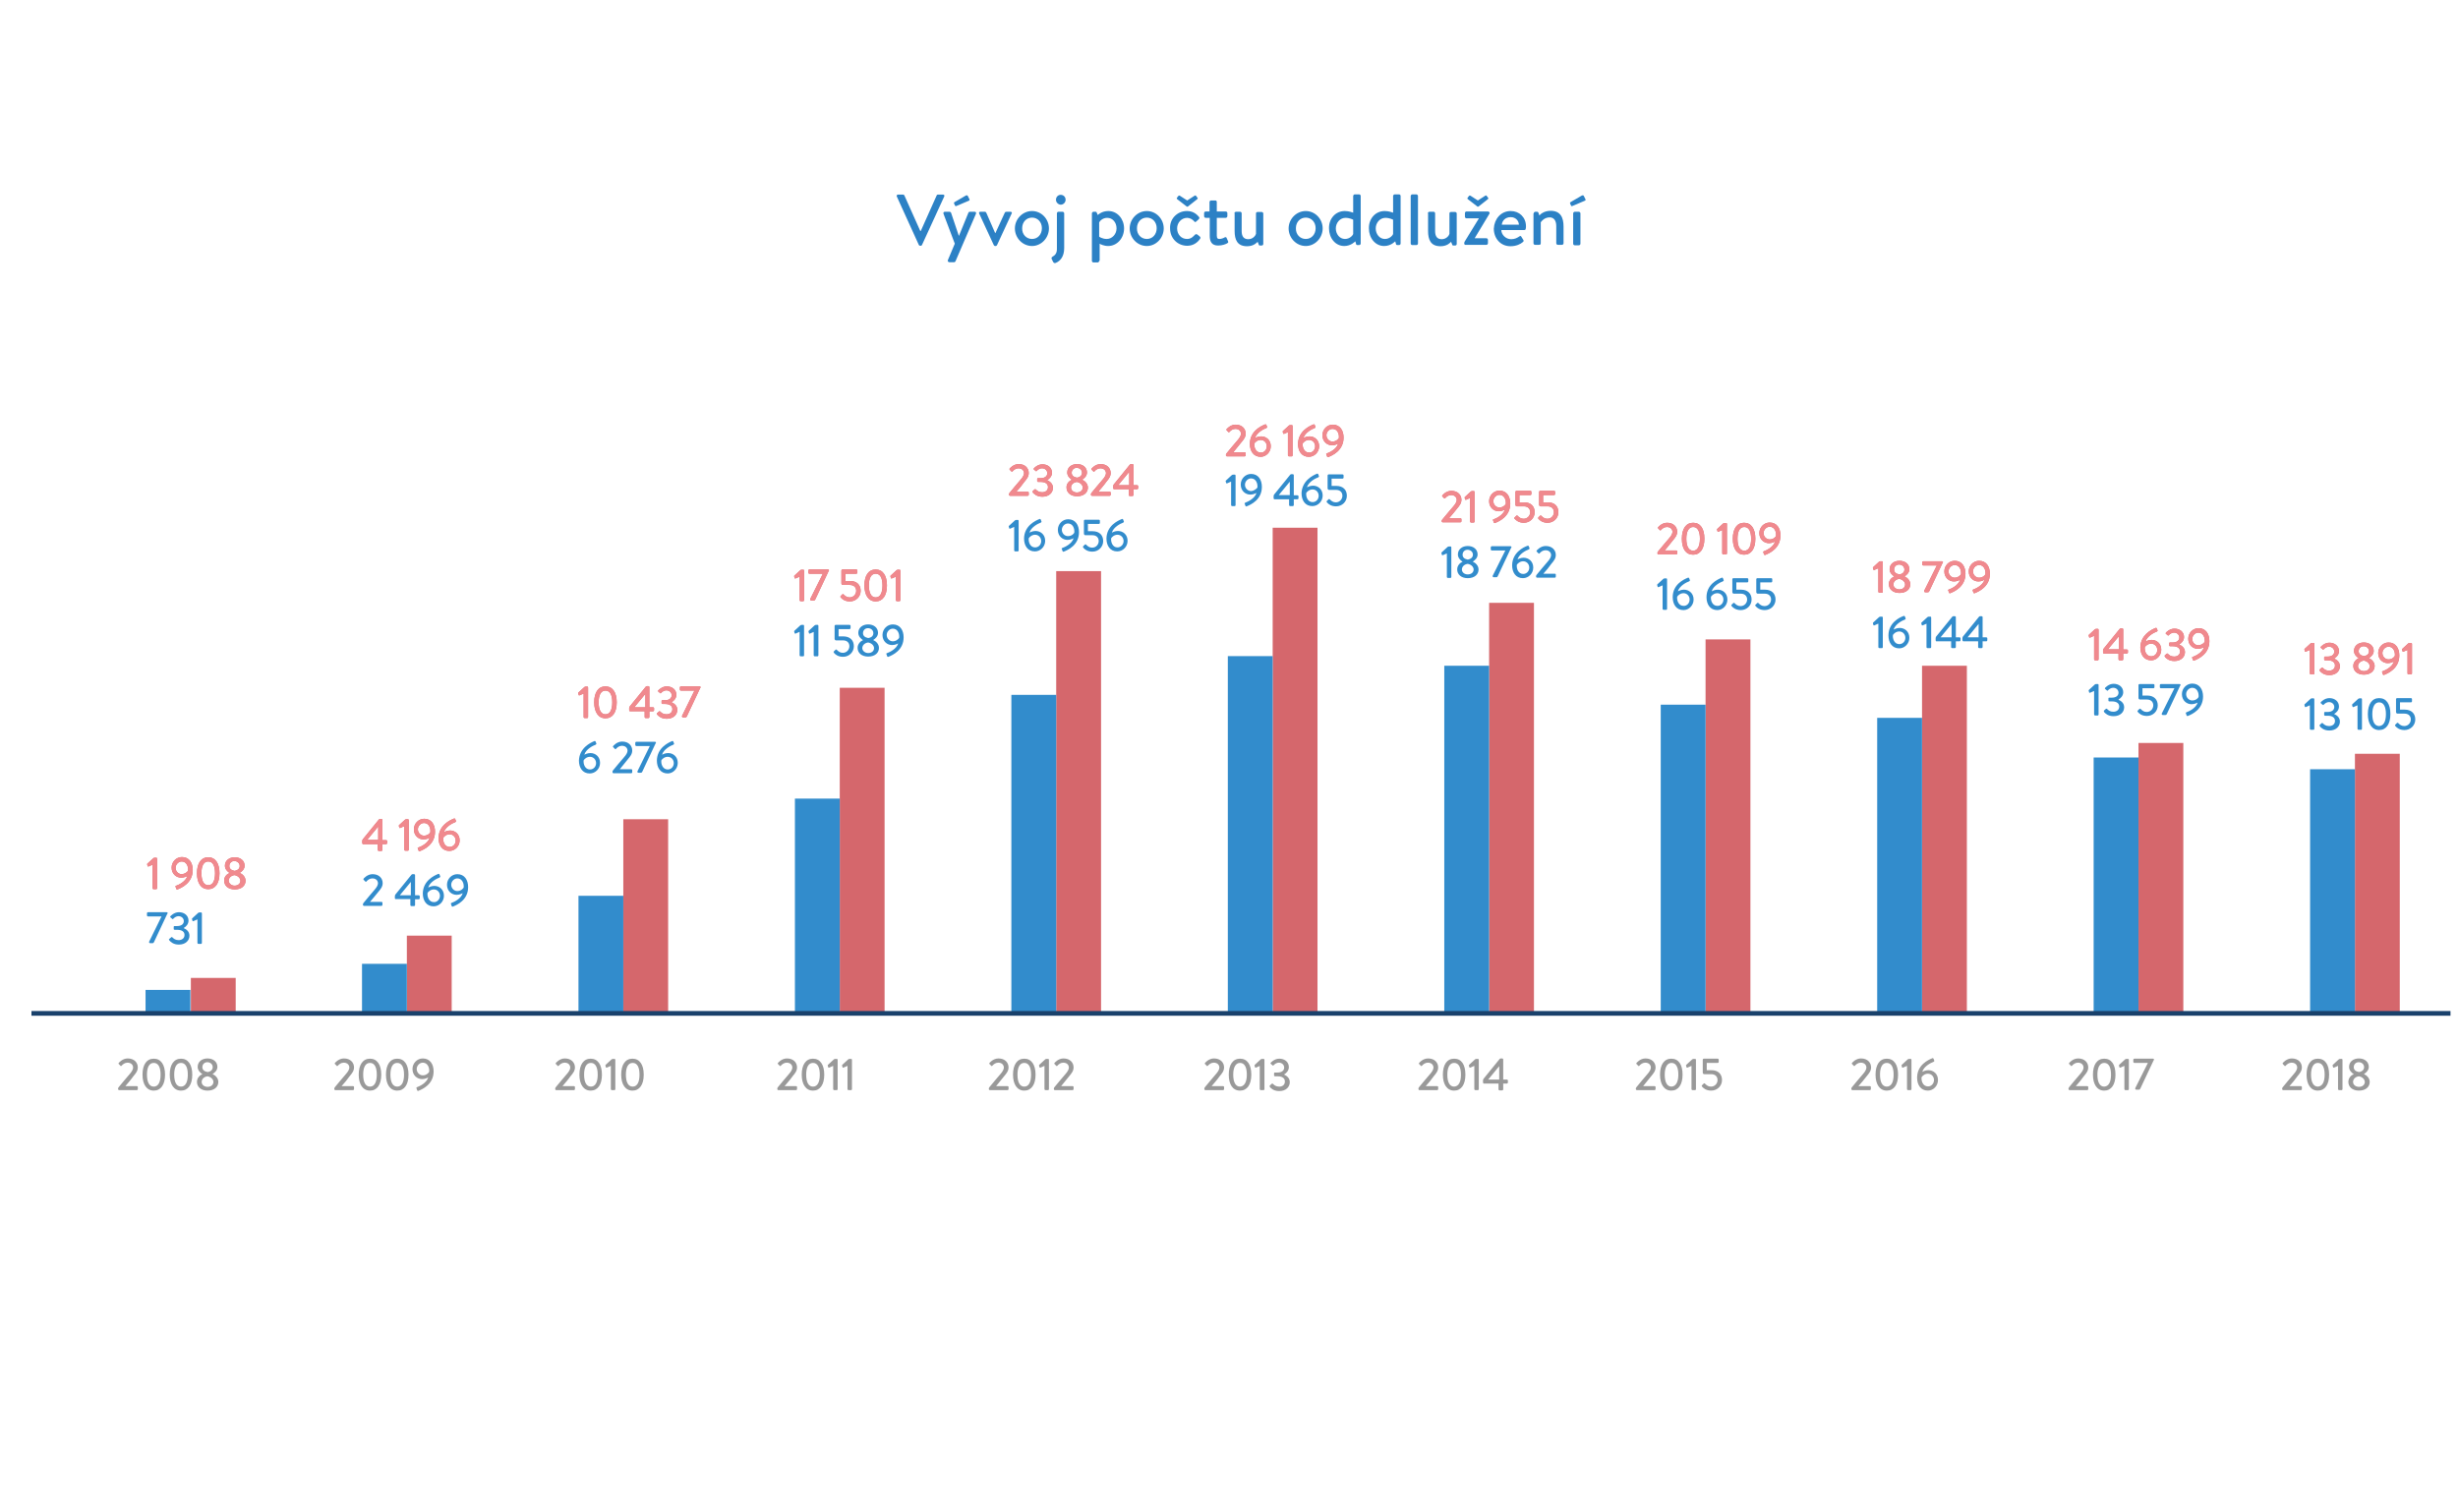 <svg version="1.1" id="Vrstva_2" xmlns="http://www.w3.org/2000/svg" x="0" y="0" viewBox="0 0 1047 644" xml:space="preserve"><style>.st0{enable-background:new}.st1{fill:#2c81c5}.st2{fill:#999}.st3{fill:#328ccc}.st4{fill:#d5676c}.st5{fill:#f0898e}</style><g class="st0"><path class="st1" d="M382 83.7c-.2-.4.1-.8.5-.8h2.2c.2 0 .5.2.5.3l6.8 15.2h.2l6.8-15.2c.1-.2.2-.3.5-.3h2.2c.5 0 .7.4.5.8l-9.5 20.7c-.1.2-.3.3-.5.3h-.3c-.2 0-.4-.2-.5-.3L382 83.7z"/></g><g class="st0"><path class="st1" d="M401.9 91.1c-.2-.5.1-.9.6-.9h2c.2 0 .5.2.6.4l3.3 9.8h.1l4-9.8c.1-.3.4-.4.7-.4h1.9c.6 0 .8.4.6.9l-8.7 20.2c-.1.2-.3.4-.6.4h-2c-.5 0-.9-.5-.6-1l2.9-6.9-4.8-12.7zm4.9-3.5l-.4-.9c-.1-.2 0-.5.2-.6l4.8-2.8c.2-.1.6-.2.8.1l.7 1.4c.2.3.1.6-.2.7l-5.2 2.2c-.4.2-.5.1-.7-.1z"/></g><g class="st0"><path class="st1" d="M417.1 91c-.2-.4 0-.8.5-.8h1.9c.3 0 .5.2.6.4l3.8 8.7h.1l4-8.7c.2-.4.6-.4 1-.4h1.4c.5 0 .8.4.5.8l-6.2 13.4c-.1.2-.3.4-.6.4h-.2c-.3 0-.5-.2-.6-.4L417.1 91z"/></g><g class="st0"><path class="st1" d="M439.6 89.9c4 0 7.2 3.4 7.2 7.4 0 4.1-3.3 7.5-7.2 7.5-4 0-7.3-3.4-7.3-7.5 0-4 3.3-7.4 7.3-7.4zm0 11.9c2.4 0 4.2-1.9 4.2-4.6 0-2.6-1.8-4.5-4.2-4.5-2.4 0-4.2 1.9-4.2 4.5-.1 2.7 1.8 4.6 4.2 4.6zm13.7 3.9c0 3.5-1.6 5.5-3.6 6.3-.4.2-.9 0-1.1-.4l-.6-1.2c-.2-.4-.1-.9.4-1.1.9-.5 1.8-1.3 1.8-3.2V90.9c0-.4.3-.7.7-.7h1.7c.3 0 .7.3.7.7v14.8zm-3.5-20.6c0-1.2.9-2.1 2-2.1 1.2 0 2.1.9 2.1 2.1 0 1.1-.9 2.1-2.1 2.1-1.1-.1-2-1-2-2.1zm18.4 26c0 .4-.3.7-.7.7h-1.7c-.4 0-.7-.3-.7-.7V90.9c0-.3.3-.7.7-.7h.8c.3 0 .5.1.6.5l.4.9c.2-.2 1.8-1.7 4.5-1.7 3.9 0 6.7 3.4 6.7 7.4 0 4.2-3 7.5-6.8 7.5-1.8 0-3.4-.8-3.6-1v7.3zm3.2-9.3c2.3 0 4.2-2 4.2-4.5s-1.6-4.5-4-4.5c-2.1 0-3.3 1.6-3.4 2v6c-.1 0 1.3 1 3.2 1zm17.1-11.9c4 0 7.2 3.4 7.2 7.4 0 4.1-3.3 7.5-7.2 7.5-4 0-7.3-3.4-7.3-7.5 0-4 3.3-7.4 7.3-7.4zm0 11.9c2.4 0 4.2-1.9 4.2-4.6 0-2.6-1.8-4.5-4.2-4.5-2.4 0-4.2 1.9-4.2 4.5-.1 2.7 1.8 4.6 4.2 4.6zm17-11.9c2.2 0 3.8.8 5.2 2.5.3.3.2.7-.1 1l-1.1 1c-.4.4-.7.1-.9-.2-.6-.7-1.8-1.4-2.9-1.4-2.4 0-4.3 2-4.3 4.5 0 2.6 1.8 4.5 4.2 4.5 1.8 0 2.6-1 3.4-1.8.3-.3.6-.3 1-.1l1 .8c.3.3.5.6.2 1-1.2 1.8-3.1 3-5.5 3-4 0-7.3-3.1-7.3-7.4-.2-4.2 3.2-7.4 7.1-7.4zm-4-5c-.2-.1-.3-.4-.2-.6l.6-.8c.2-.2.3-.3.7-.1l3.1 2 3.1-2c.4-.2.5-.2.7.1l.6.8c.2.2 0 .5-.2.6l-3.8 3c-.2.2-.6.2-.7 0l-3.9-3zm13.7 7.9h-1.6c-.4 0-.7-.3-.7-.7v-1.3c0-.4.3-.7.7-.7h1.6v-4c0-.4.3-.7.7-.7h1.8c.4 0 .6.3.6.7v4h3.8c.4 0 .7.3.7.7v1.3c0 .3-.3.7-.7.7h-3.8v7.6c0 1.2.5 1.4 1.1 1.4.9 0 1.8-.4 2.3-.7.4-.2.7 0 .8.3l.6 1.4c.2.4 0 .6-.3.8-.6.4-2.2 1-3.9 1-2.8 0-3.6-1.7-3.6-4.2v-7.6zm10.6-1.9c0-.3.3-.7.7-.7h1.7c.4 0 .7.3.7.7v7.6c0 2.3 1 3.4 2.8 3.4 2.1 0 3.2-1.7 3.3-2.3V91c0-.6.3-.7.8-.7h1.6c.4 0 .7.3.7.7v12.9c0 .4-.3.7-.7.7h-.7c-.4 0-.5-.2-.6-.6l-.4-1c-.3.3-1.6 1.9-4.5 1.9-4.2 0-5.3-2.8-5.3-6.5v-7.5zm30.4-1c4 0 7.2 3.4 7.2 7.4 0 4.1-3.3 7.5-7.2 7.5-4 0-7.3-3.4-7.3-7.5 0-4 3.3-7.4 7.3-7.4zm0 11.9c2.4 0 4.2-1.9 4.2-4.6 0-2.6-1.8-4.5-4.2-4.5-2.4 0-4.2 1.9-4.2 4.5-.1 2.7 1.8 4.6 4.2 4.6zm16.6-11.9c1.8 0 3.3.6 3.6.7v-7.1c0-.3.3-.7.7-.7h1.8c.4 0 .7.3.7.7v20.2c0 .4-.3.7-.7.7h-.7c-.3 0-.6-.2-.6-.6l-.3-1s-1.8 2-4.7 2c-3.8 0-6.5-3.4-6.5-7.5-.1-4.2 2.8-7.4 6.7-7.4zm.1 11.9c2.2 0 3.4-1.7 3.5-2.1v-6.1s-1.4-.8-3.3-.8c-2.3 0-4.1 2.1-4.1 4.5s1.6 4.5 3.9 4.5zm16.9-11.9c1.8 0 3.3.6 3.6.7v-7.1c0-.3.3-.7.7-.7h1.8c.4 0 .7.3.7.7v20.2c0 .4-.3.7-.7.7h-.7c-.3 0-.6-.2-.6-.6l-.3-1s-1.8 2-4.7 2c-3.8 0-6.5-3.4-6.5-7.5-.1-4.2 2.8-7.4 6.7-7.4zm.1 11.9c2.2 0 3.4-1.7 3.5-2.1v-6.1s-1.4-.8-3.3-.8c-2.3 0-4.1 2.1-4.1 4.5s1.6 4.5 3.9 4.5zm11-18.3c0-.3.3-.7.7-.7h1.7c.3 0 .7.3.7.7v20.2c0 .4-.3.7-.7.7h-1.7c-.4 0-.7-.3-.7-.7V83.5zm7.3 7.4c0-.3.3-.7.7-.7h1.7c.4 0 .7.3.7.7v7.6c0 2.3 1 3.4 2.8 3.4 2.1 0 3.2-1.7 3.3-2.3V91c0-.6.3-.7.8-.7h1.6c.4 0 .7.3.7.7v12.9c0 .4-.3.7-.7.7h-.7c-.4 0-.5-.2-.6-.6l-.4-1c-.3.3-1.6 1.9-4.5 1.9-4.2 0-5.3-2.8-5.3-6.5v-7.5z"/></g><g class="st0"><path class="st1" d="M623.7 103.7c0-.3 0-.4.2-.8l6-9.8V93h-5.3c-.3 0-.6-.3-.6-.7v-1.5c0-.4.3-.7.6-.7h9.2c.4 0 .7.3.7.6 0 .1 0 .2-.1.4l-6.2 10.3v.1h4.9c.4 0 .7.3.7.7v1.4c0 .4-.3.7-.7.7h-8.8c-.3.1-.6-.2-.6-.6zm1.6-18.8c-.2-.1-.3-.4-.2-.6l.6-.8c.2-.2.3-.3.7-.1l3.1 2 3.1-2c.4-.2.5-.2.7.1l.6.8c.2.2 0 .5-.2.6l-3.8 3c-.2.2-.6.2-.7 0l-3.9-3z"/></g><g class="st0"><path class="st1" d="M643.5 89.9c3.7 0 6.5 2.7 6.5 6.5 0 .2 0 .7-.1 1 0 .4-.3.6-.6.6h-9.8c0 1.9 1.8 3.9 4.2 3.9 1.6 0 2.6-.6 3.5-1.2.3-.2.6-.3.8.1l.8 1.3c.2.3.4.6-.1 1-1 .9-2.9 1.8-5.3 1.8-4.3 0-7.1-3.4-7.1-7.5.2-4.1 3-7.5 7.2-7.5zm3.5 5.8c-.1-1.7-1.4-3.2-3.5-3.2-2.2 0-3.6 1.4-3.8 3.2h7.3zm6.3-4.8c0-.3.3-.7.7-.7h.7c.3 0 .5.2.6.4l.4 1.2c.3-.4 1.9-2 4.8-2 4.3 0 5.5 3 5.5 6.7v7.1c0 .4-.3.7-.7.7h-1.7c-.4 0-.7-.3-.7-.7v-7.3c0-2.3-1-3.7-2.8-3.7-2.2 0-3.5 1.6-3.8 2.1v8.9c0 .5-.2.7-.8.7h-1.6c-.4 0-.7-.3-.7-.7V90.9zm15.9-3.3l-.4-.9c-.1-.2 0-.5.2-.6l4.8-2.8c.2-.1.6-.2.8.1l.7 1.4c.2.3.1.6-.2.7l-5.2 2.2c-.4.2-.6.1-.7-.1zm.9 3.3c0-.3.3-.7.7-.7h1.7c.3 0 .7.3.7.7v12.9c0 .4-.3.7-.7.7h-1.7c-.4 0-.7-.3-.7-.7V90.9z"/></g><g class="st0"><path class="st2" d="M53.4 462.7h4.9c.2 0 .4.1.4.4v.9c0 .2-.2.4-.4.4h-7.6c-.2 0-.4-.2-.4-.4v-.2c0-.2 0-.3.2-.6 1.4-1.7 3.3-4 4.7-5.6 1-1.1 1.5-2.1 1.5-2.8 0-1-.7-2.1-2.4-2.1-1.1 0-2 .7-2.5 1.3-.2.2-.4.2-.5 0l-.7-.7c-.1-.1-.2-.4 0-.5 0 0 1.5-1.9 3.8-1.9 2.8 0 4.3 1.8 4.3 3.8 0 1.5-.8 2.5-1.9 3.8-.9 1.3-2.3 2.9-3.4 4.2zm7.3-4.9c0-4.3 1.8-6.8 4.8-6.8s4.8 2.5 4.8 6.8-1.8 6.8-4.8 6.8-4.8-2.6-4.8-6.8zm7.7 0c0-3.2-1-5-2.9-5s-2.9 1.8-2.9 5 1 5.1 2.9 5.1 2.9-1.9 2.9-5.1zm3.9 0c0-4.3 1.8-6.8 4.8-6.8s4.8 2.5 4.8 6.8-1.8 6.8-4.8 6.8-4.8-2.6-4.8-6.8zm7.7 0c0-3.2-1-5-2.9-5s-2.9 1.8-2.9 5 1 5.1 2.9 5.1 2.9-1.9 2.9-5.1zm6.2-.2c-.9-.6-2-1.6-2-3.1 0-2.2 1.8-3.6 4.2-3.6 2.4 0 4.2 1.4 4.2 3.6 0 1.5-1.2 2.5-2 3v.1c1 .4 2.4 1.6 2.4 3.3 0 2.1-1.7 3.7-4.6 3.7-2.8 0-4.5-1.6-4.5-3.7 0-1.8 1.3-2.9 2.3-3.3zm2.2 5.4c1.4 0 2.5-.8 2.5-2.1 0-1-.9-2.1-2.5-2.4-1.6.2-2.5 1.3-2.5 2.4 0 1.3 1.2 2.1 2.5 2.1zm2.2-8.4c0-1.2-1-2.1-2.3-2.1-1.2 0-2.1.9-2.1 2.1 0 1.1.7 1.8 2.2 2.1 1.5-.2 2.2-1.1 2.2-2.1z"/></g><g class="st0"><path class="st2" d="M145.5 462.7h4.9c.2 0 .4.1.4.4v.9c0 .2-.2.4-.4.4h-7.6c-.2 0-.4-.2-.4-.4v-.2c0-.2 0-.3.2-.6 1.4-1.7 3.3-4 4.7-5.6 1-1.1 1.5-2.1 1.5-2.8 0-1-.7-2.1-2.4-2.1-1.1 0-2 .7-2.5 1.3-.2.2-.4.2-.5 0l-.7-.7c-.1-.1-.2-.4 0-.5 0 0 1.5-1.9 3.8-1.9 2.8 0 4.3 1.8 4.3 3.8 0 1.5-.8 2.5-1.9 3.8-.9 1.3-2.2 2.9-3.4 4.2zm7.3-4.9c0-4.3 1.8-6.8 4.8-6.8s4.8 2.5 4.8 6.8-1.8 6.8-4.8 6.8-4.8-2.6-4.8-6.8zm7.7 0c0-3.2-1-5-2.9-5s-2.9 1.8-2.9 5 1 5.1 2.9 5.1 2.9-1.9 2.9-5.1zm3.9 0c0-4.3 1.8-6.8 4.8-6.8s4.8 2.5 4.8 6.8-1.8 6.8-4.8 6.8-4.8-2.6-4.8-6.8zm7.7 0c0-3.2-1-5-2.9-5s-2.9 1.8-2.9 5 1 5.1 2.9 5.1 2.9-1.9 2.9-5.1zm5.6 5.3c.9-.3 4-1.7 4.7-4.1-.2.1-1.3.7-2.6.7-2.1 0-4.1-1.6-4.1-4.3 0-2.5 2-4.5 4.4-4.5 3.1 0 4.6 2.5 4.6 5.5 0 5.5-4.7 7.6-6.5 8.3-.2.1-.4 0-.5-.2l-.3-.9c-.1-.2 0-.4.3-.5zm5.1-6.5c.2-1.7-.6-3.9-2.7-3.9-1.4 0-2.6 1.3-2.6 2.7 0 1.5 1.2 2.7 2.6 2.7 1.6 0 2.6-1.2 2.7-1.5z"/></g><g class="st0"><path class="st2" d="M239.6 462.7h4.9c.2 0 .4.1.4.4v.9c0 .2-.2.4-.4.4h-7.6c-.2 0-.4-.2-.4-.4v-.2c0-.2 0-.3.2-.6 1.4-1.7 3.3-4 4.7-5.6 1-1.1 1.5-2.1 1.5-2.8 0-1-.7-2.1-2.4-2.1-1.1 0-2 .7-2.5 1.3-.2.2-.4.2-.5 0l-.7-.7c-.1-.1-.2-.4 0-.5 0 0 1.5-1.9 3.8-1.9 2.8 0 4.3 1.8 4.3 3.8 0 1.5-.8 2.5-1.9 3.8-.9 1.3-2.3 2.9-3.4 4.2zm7.2-4.9c0-4.3 1.8-6.8 4.8-6.8s4.8 2.5 4.8 6.8-1.8 6.8-4.8 6.8-4.8-2.6-4.8-6.8zm7.8 0c0-3.2-1-5-2.9-5s-2.9 1.8-2.9 5 1 5.1 2.9 5.1 2.9-1.9 2.9-5.1zm5.5-3.7l-1.6.7c-.2.1-.4 0-.4-.1l-.2-.7c-.1-.2 0-.3.1-.4l2.5-2.3c.2-.2.4-.2.7-.2h.6c.2 0 .3.2.3.4V464c0 .2-.2.4-.3.4h-1.2c-.2 0-.4-.2-.4-.4v-9.9zm4.5 3.7c0-4.3 1.8-6.8 4.8-6.8s4.8 2.5 4.8 6.8-1.8 6.8-4.8 6.8-4.8-2.6-4.8-6.8zm7.8 0c0-3.2-1-5-2.9-5s-2.9 1.8-2.9 5 1 5.1 2.9 5.1 2.9-1.9 2.9-5.1z"/></g><g class="st0"><path class="st2" d="M334.2 462.7h4.9c.2 0 .4.1.4.4v.9c0 .2-.2.4-.4.4h-7.6c-.2 0-.4-.2-.4-.4v-.2c0-.2 0-.3.2-.6 1.4-1.7 3.3-4 4.7-5.6 1-1.1 1.5-2.1 1.5-2.8 0-1-.7-2.1-2.4-2.1-1.1 0-2 .7-2.5 1.3-.2.2-.4.2-.5 0l-.7-.7c-.1-.1-.2-.4 0-.5 0 0 1.5-1.9 3.8-1.9 2.8 0 4.3 1.8 4.3 3.8 0 1.5-.8 2.5-1.9 3.8-.9 1.3-2.3 2.9-3.4 4.2zm7.3-4.9c0-4.3 1.8-6.8 4.8-6.8s4.8 2.5 4.8 6.8-1.8 6.8-4.8 6.8-4.8-2.6-4.8-6.8zm7.7 0c0-3.2-1-5-2.9-5s-2.9 1.8-2.9 5 1 5.1 2.9 5.1 2.9-1.9 2.9-5.1zm5.6-3.7l-1.6.7c-.2.1-.4 0-.4-.1l-.2-.7c-.1-.2 0-.3.1-.4l2.5-2.3c.2-.2.4-.2.7-.2h.6c.2 0 .3.2.3.4V464c0 .2-.2.4-.3.4h-1.2c-.2 0-.4-.2-.4-.4v-9.9zm6.1 0l-1.6.7c-.2.1-.4 0-.4-.1l-.2-.7c-.1-.2 0-.3.1-.4l2.5-2.3c.2-.2.4-.2.7-.2h.6c.2 0 .3.2.3.4V464c0 .2-.2.4-.3.4h-1.2c-.2 0-.4-.2-.4-.4v-9.9z"/></g><g class="st0"><path class="st2" d="M424.3 462.7h4.9c.2 0 .4.1.4.4v.9c0 .2-.2.4-.4.4h-7.6c-.2 0-.4-.2-.4-.4v-.2c0-.2 0-.3.2-.6 1.4-1.7 3.3-4 4.7-5.6 1-1.1 1.5-2.1 1.5-2.8 0-1-.7-2.1-2.4-2.1-1.1 0-2 .7-2.5 1.3-.2.2-.4.2-.5 0l-.7-.7c-.1-.1-.2-.4 0-.5 0 0 1.5-1.9 3.8-1.9 2.8 0 4.3 1.8 4.3 3.8 0 1.5-.8 2.5-1.9 3.8-1 1.3-2.3 2.9-3.4 4.2zm7.2-4.9c0-4.3 1.8-6.8 4.8-6.8s4.8 2.5 4.8 6.8-1.8 6.8-4.8 6.8-4.8-2.6-4.8-6.8zm7.7 0c0-3.2-1-5-2.9-5s-2.9 1.8-2.9 5 1 5.1 2.9 5.1 2.9-1.9 2.9-5.1zm5.6-3.7l-1.6.7c-.2.1-.4 0-.4-.1l-.2-.7c-.1-.2 0-.3.1-.4l2.5-2.3c.2-.2.4-.2.7-.2h.6c.2 0 .3.2.3.4V464c0 .2-.2.4-.3.4h-1.2c-.2 0-.4-.2-.4-.4v-9.9zm7.2 8.6h4.9c.2 0 .4.1.4.4v.9c0 .2-.2.4-.4.4h-7.6c-.2 0-.4-.2-.4-.4v-.2c0-.2 0-.3.2-.6 1.4-1.7 3.3-4 4.7-5.6 1-1.1 1.5-2.1 1.5-2.8 0-1-.7-2.1-2.4-2.1-1.1 0-2 .7-2.5 1.3-.2.2-.4.2-.5 0l-.7-.7c-.1-.1-.2-.4 0-.5 0 0 1.5-1.9 3.8-1.9 2.8 0 4.3 1.8 4.3 3.8 0 1.5-.8 2.5-1.9 3.8-1 1.3-2.3 2.9-3.4 4.2z"/></g><g class="st0"><path class="st2" d="M516.1 462.7h4.9c.2 0 .4.1.4.4v.9c0 .2-.2.4-.4.4h-7.6c-.2 0-.4-.2-.4-.4v-.2c0-.2 0-.3.2-.6 1.4-1.7 3.3-4 4.7-5.6 1-1.1 1.5-2.1 1.5-2.8 0-1-.7-2.1-2.4-2.1-1.1 0-2 .7-2.5 1.3-.2.2-.4.2-.5 0l-.7-.7c-.1-.1-.2-.4 0-.5 0 0 1.5-1.9 3.8-1.9 2.8 0 4.3 1.8 4.3 3.8 0 1.5-.8 2.5-1.9 3.8-.9 1.3-2.3 2.9-3.4 4.2zm7.3-4.9c0-4.3 1.8-6.8 4.8-6.8 3.1 0 4.8 2.5 4.8 6.8s-1.8 6.8-4.8 6.8c-3.1 0-4.8-2.6-4.8-6.8zm7.7 0c0-3.2-1-5-2.9-5-1.8 0-2.9 1.8-2.9 5s1 5.1 2.9 5.1c1.8-.1 2.9-1.9 2.9-5.1zm5.5-3.7l-1.6.7c-.2.1-.4 0-.4-.1l-.2-.7c-.1-.2 0-.3.1-.4l2.5-2.3c.2-.2.4-.2.7-.2h.6c.2 0 .3.2.3.4V464c0 .2-.2.4-.3.4H537c-.2 0-.4-.2-.4-.4v-9.9zm4.3 8.3l.8-.7c.2-.2.4-.1.5 0 .6.6 1.3 1.2 2.7 1.2 1.3 0 2.4-.7 2.4-2.2 0-1.3-1-2.2-3.1-2.2h-1.1c-.2 0-.4-.1-.4-.4v-.8c0-.3.1-.4.4-.4h1.1c1.8 0 2.8-.9 2.8-2.1 0-1.3-1.1-2.1-2.2-2.1-1.2 0-1.9.7-2.3 1.1-.1.2-.3.2-.5 0l-.7-.6c-.2-.1-.1-.4 0-.5 0 0 1.5-1.7 3.6-1.7 2.3 0 4.1 1.4 4.1 3.6 0 1.5-1.1 2.6-2 3.1v.1c.9.4 2.4 1.3 2.4 3.2 0 2.1-1.7 3.8-4.5 3.8-2.4 0-3.5-1.2-4-1.7-.1-.4-.1-.6 0-.7z"/></g><g class="st0"><path class="st2" d="M607.3 462.7h4.9c.2 0 .4.1.4.4v.9c0 .2-.2.4-.4.4h-7.6c-.2 0-.4-.2-.4-.4v-.2c0-.2 0-.3.2-.6 1.4-1.7 3.3-4 4.7-5.6 1-1.1 1.5-2.1 1.5-2.8 0-1-.7-2.1-2.4-2.1-1.1 0-2 .7-2.5 1.3-.2.2-.4.2-.5 0l-.7-.7c-.1-.1-.2-.4 0-.5 0 0 1.5-1.9 3.8-1.9 2.8 0 4.3 1.8 4.3 3.8 0 1.5-.8 2.5-1.9 3.8-.9 1.3-2.2 2.9-3.4 4.2zm7.3-4.9c0-4.3 1.8-6.8 4.8-6.8 3.1 0 4.8 2.5 4.8 6.8s-1.8 6.8-4.8 6.8-4.8-2.6-4.8-6.8zm7.7 0c0-3.2-1-5-2.9-5-1.8 0-2.9 1.8-2.9 5s1 5.1 2.9 5.1c1.9-.1 2.9-1.9 2.9-5.1zm5.6-3.7l-1.6.7c-.2.1-.4 0-.4-.1l-.2-.7c-.1-.2 0-.3.1-.4l2.5-2.3c.2-.2.4-.2.7-.2h.6c.2 0 .3.2.3.4V464c0 .2-.2.4-.3.4h-1.2c-.2 0-.4-.2-.4-.4v-9.9zm3.8 7v-.8c0-.3.1-.5.2-.7l6.9-8.5c.2-.2.3-.2.6-.2h.5c.2 0 .4.2.4.4v8.6h1.6c.2 0 .4.2.4.4v.9c0 .2-.2.4-.4.4h-1.6v2.5c0 .2-.2.4-.4.4h-1.2c-.2 0-.4-.2-.4-.4v-2.5h-6.4c0-.1-.2-.3-.2-.5zm2.2-1.2h4.7v-5.7l-4.7 5.7z"/></g><g class="st0"><path class="st2" d="M699.9 462.7h4.9c.2 0 .4.1.4.4v.9c0 .2-.2.4-.4.4h-7.6c-.2 0-.4-.2-.4-.4v-.2c0-.2 0-.3.2-.6 1.4-1.7 3.3-4 4.7-5.6 1-1.1 1.5-2.1 1.5-2.8 0-1-.7-2.1-2.4-2.1-1.1 0-2 .7-2.5 1.3-.2.2-.4.2-.5 0l-.7-.7c-.1-.1-.2-.4 0-.5 0 0 1.5-1.9 3.8-1.9 2.8 0 4.3 1.8 4.3 3.8 0 1.5-.8 2.5-1.9 3.8-1 1.3-2.3 2.9-3.4 4.2zm7.2-4.9c0-4.3 1.8-6.8 4.8-6.8 3.1 0 4.8 2.5 4.8 6.8s-1.8 6.8-4.8 6.8-4.8-2.6-4.8-6.8zm7.8 0c0-3.2-1-5-2.9-5-1.8 0-2.9 1.8-2.9 5s1 5.1 2.9 5.1c1.8-.1 2.9-1.9 2.9-5.1zm5.5-3.7l-1.6.7c-.2.1-.4 0-.4-.1l-.2-.7c-.1-.2 0-.3.1-.4l2.5-2.3c.2-.2.4-.2.7-.2h.6c.2 0 .3.2.3.4V464c0 .2-.2.4-.3.4h-1.2c-.2 0-.4-.2-.4-.4v-9.9zm4.6 8.2l.7-.7c.2-.1.3-.2.5 0 .7.7 1.4 1.3 2.6 1.3 1.7 0 2.8-1.4 2.8-2.8s-.9-2.5-2.7-2.5h-3c-.4 0-.6-.4-.6-.7v-5.5c0-.2.2-.4.4-.4h6c.2 0 .4.2.4.4v1c0 .2-.2.4-.4.4H727v3.1h2c2.9 0 4.5 1.7 4.5 4.2s-2 4.5-4.6 4.5c-2.1 0-3.3-1-3.8-1.6-.3-.3-.3-.4-.1-.7z"/></g><g class="st0"><path class="st2" d="M791.6 462.7h4.9c.2 0 .4.1.4.4v.9c0 .2-.2.4-.4.4H789c-.2 0-.4-.2-.4-.4v-.2c0-.2 0-.3.2-.6 1.4-1.7 3.3-4 4.7-5.6 1-1.1 1.5-2.1 1.5-2.8 0-1-.7-2.1-2.4-2.1-1.1 0-2 .7-2.5 1.3-.2.2-.4.2-.5 0l-.7-.7c-.1-.1-.2-.4 0-.5 0 0 1.5-1.9 3.8-1.9 2.8 0 4.3 1.8 4.3 3.8 0 1.5-.8 2.5-1.9 3.8-1 1.3-2.3 2.9-3.5 4.2zm7.3-4.9c0-4.3 1.8-6.8 4.8-6.8s4.8 2.5 4.8 6.8-1.8 6.8-4.8 6.8-4.8-2.6-4.8-6.8zm7.7 0c0-3.2-1-5-2.9-5s-2.9 1.8-2.9 5 1 5.1 2.9 5.1 2.9-1.9 2.9-5.1zm5.6-3.7l-1.6.7c-.2.1-.4 0-.4-.1l-.2-.7c-.1-.2 0-.3.1-.4l2.5-2.3c.2-.2.4-.2.7-.2h.6c.2 0 .3.2.3.4V464c0 .2-.2.4-.3.4h-1.2c-.2 0-.4-.2-.4-.4v-9.9zm10.9-3.3c.2-.1.4 0 .5.2l.3.8c.1.2 0 .4-.4.6-.9.3-4 1.8-4.7 4.2.2-.1 1.3-.7 2.6-.7 2.1 0 4.1 1.5 4.1 4.2 0 2.5-2 4.5-4.3 4.5-3.1 0-4.6-2.5-4.6-5.5 0-5.4 4.7-7.6 6.5-8.3zm.7 9.3c0-1.5-1.1-2.7-2.6-2.7-1.4 0-2.4 1-2.7 1.5-.2 1.6.6 3.9 2.7 3.9 1.4.1 2.6-1.2 2.6-2.7z"/></g><g class="st0"><path class="st2" d="M884.2 462.7h4.9c.2 0 .4.1.4.4v.9c0 .2-.2.4-.4.4h-7.6c-.2 0-.4-.2-.4-.4v-.2c0-.2 0-.3.2-.6 1.4-1.7 3.3-4 4.7-5.6 1-1.1 1.5-2.1 1.5-2.8 0-1-.7-2.1-2.4-2.1-1.1 0-2 .7-2.5 1.3-.2.2-.4.2-.5 0l-.7-.7c-.1-.1-.2-.4 0-.5 0 0 1.5-1.9 3.8-1.9 2.8 0 4.3 1.8 4.3 3.8 0 1.5-.8 2.5-1.9 3.8-.9 1.3-2.2 2.9-3.4 4.2zm7.3-4.9c0-4.3 1.8-6.8 4.8-6.8 3.1 0 4.8 2.5 4.8 6.8s-1.8 6.8-4.8 6.8-4.8-2.6-4.8-6.8zm7.7 0c0-3.2-1-5-2.9-5-1.8 0-2.9 1.8-2.9 5s1 5.1 2.9 5.1c1.9-.1 2.9-1.9 2.9-5.1zm5.6-3.7l-1.6.7c-.2.1-.4 0-.4-.1l-.2-.7c-.1-.2 0-.3.1-.4l2.5-2.3c.2-.2.4-.2.7-.2h.6c.2 0 .3.2.3.4V464c0 .2-.2.4-.3.4h-1.2c-.2 0-.4-.2-.4-.4v-9.9zm10.1-1.3h-5.8c-.2 0-.4-.2-.4-.4v-1c0-.2.2-.4.4-.4h8c.2 0 .4.1.4.3 0 .2 0 .3-.2.5l-5.6 11.9c-.2.4-.3.5-.8.5h-.9c-.3 0-.5-.2-.5-.4s0-.2.1-.4l5.3-10.6z"/></g><g class="st0"><path class="st2" d="M975.2 462.7h4.9c.2 0 .4.1.4.4v.9c0 .2-.2.4-.4.4h-7.6c-.2 0-.4-.2-.4-.4v-.2c0-.2 0-.3.2-.6 1.4-1.7 3.3-4 4.7-5.6 1-1.1 1.5-2.1 1.5-2.8 0-1-.7-2.1-2.4-2.1-1.1 0-2 .7-2.5 1.3-.2.2-.4.2-.5 0l-.7-.7c-.1-.1-.2-.4 0-.5 0 0 1.5-1.9 3.8-1.9 2.8 0 4.3 1.8 4.3 3.8 0 1.5-.8 2.5-1.9 3.8-.9 1.3-2.2 2.9-3.4 4.2zm7.3-4.9c0-4.3 1.8-6.8 4.8-6.8 3.1 0 4.8 2.5 4.8 6.8s-1.8 6.8-4.8 6.8-4.8-2.6-4.8-6.8zm7.7 0c0-3.2-1-5-2.9-5-1.8 0-2.9 1.8-2.9 5s1 5.1 2.9 5.1c1.9-.1 2.9-1.9 2.9-5.1zm5.6-3.7l-1.6.7c-.2.1-.4 0-.4-.1l-.2-.7c-.1-.2 0-.3.1-.4l2.5-2.3c.2-.2.4-.2.7-.2h.6c.2 0 .3.2.3.4V464c0 .2-.2.4-.3.4h-1.2c-.2 0-.4-.2-.4-.4v-9.9zm6.8 3.5c-.9-.6-2-1.6-2-3.1 0-2.2 1.8-3.6 4.2-3.6 2.4 0 4.2 1.4 4.2 3.6 0 1.5-1.2 2.5-2 3v.1c1 .4 2.4 1.6 2.4 3.3 0 2.1-1.7 3.7-4.6 3.7-2.8 0-4.5-1.6-4.5-3.7 0-1.8 1.3-2.9 2.3-3.3zm2.2 5.4c1.4 0 2.5-.8 2.5-2.1 0-1-.9-2.1-2.5-2.4-1.6.2-2.5 1.3-2.5 2.4 0 1.3 1.2 2.1 2.5 2.1zm2.2-8.4c0-1.2-1-2.1-2.3-2.1-1.2 0-2.1.9-2.1 2.1 0 1.1.7 1.8 2.2 2.1 1.5-.2 2.2-1.1 2.2-2.1z"/></g><path class="st3" d="M62 421.7h19.1v10H62z"/><path class="st4" d="M81.3 416.6h19.1v15.1H81.3zm92-18h19.1v33.1h-19.1zm92.2-49.6h19.1v82.8h-19.1zm92.2-56h19.1v138.8h-19.1zm92.2-49.7H469v188.4h-19.1zm92.2-18.5h19.1v206.9h-19.1zm92.2 32h19.1v174.9h-19.1zm92.2 15.6h19.1v159.4h-19.1zm92.2 11.2h19.1v148.1h-19.1zm92.2 32.9H930v115.3h-19.1zm92.2 4.6h19.1v110.6h-19.1z"/><path class="st3" d="M154.2 410.6h19.1v21.2h-19.1zm92.2-29h19.1v50.2h-19.1zm92.2-41.4h19.1v91.5h-19.1zm92.2-44.2h19.1v135.7h-19.1zm92.2-16.5h19.1v152.2H523zm92.2 4.1h19.1v148.1h-19.1zm92.2 16.6h19.1v131.5h-19.1zm92.2 5.6h19.1v125.9h-19.1zm92.2 16.9h19.1v109h-19.1zm92.2 5h19.1v104H984z"/><g class="st0"><path class="st3" d="M68.8 390.4H63c-.2 0-.4-.2-.4-.4v-1c0-.2.2-.4.4-.4h8c.2 0 .4.1.4.3 0 .2 0 .3-.2.5l-5.6 11.9c-.2.4-.3.5-.8.5H64c-.3 0-.5-.2-.5-.4s0-.2.1-.4l5.2-10.6zm3.3 9.6l.8-.7c.2-.2.4-.1.5 0 .6.6 1.3 1.2 2.7 1.2 1.3 0 2.5-.7 2.5-2.2 0-1.3-1-2.2-3.1-2.2h-1.1c-.2 0-.4-.1-.4-.4v-.8c0-.3.1-.4.4-.4h1.1c1.8 0 2.8-.9 2.8-2.1 0-1.3-1.1-2.1-2.2-2.1-1.2 0-1.9.7-2.3 1.1-.1.2-.3.2-.5 0l-.7-.6c-.2-.1-.1-.4 0-.5 0 0 1.5-1.7 3.6-1.7 2.3 0 4.1 1.4 4.1 3.6 0 1.5-1.1 2.6-2 3.1v.1c.9.4 2.4 1.3 2.4 3.2 0 2.1-1.7 3.8-4.5 3.8-2.4 0-3.5-1.2-4-1.7-.3-.4-.3-.6-.1-.7zm11.9-8.3l-1.6.7c-.2.1-.4 0-.4-.1l-.2-.7c-.1-.2 0-.3.1-.4l2.5-2.3c.2-.2.4-.2.7-.2h.6c.2 0 .3.2.3.4v12.6c0 .2-.2.4-.3.4h-1.2c-.2 0-.4-.2-.4-.4v-10z"/></g><g class="st0"><path class="st3" d="M157.6 384.2h4.9c.2 0 .4.1.4.4v.9c0 .2-.2.4-.4.4H155c-.2 0-.4-.2-.4-.4v-.2c0-.2 0-.3.2-.6 1.4-1.7 3.3-4 4.7-5.6 1-1.1 1.5-2.1 1.5-2.8 0-1-.7-2.1-2.4-2.1-1.1 0-2 .7-2.5 1.3-.2.2-.4.2-.5 0l-.7-.7c-.1-.1-.2-.4 0-.5 0 0 1.5-1.9 3.8-1.9 2.8 0 4.3 1.8 4.3 3.8 0 1.5-.8 2.5-1.9 3.8-1 1.3-2.4 2.9-3.5 4.2zm10.6-1.6v-.8c0-.3.1-.5.2-.7l6.9-8.5c.2-.2.3-.2.6-.2h.5c.2 0 .4.2.4.4v8.6h1.6c.2 0 .4.2.4.4v.9c0 .2-.2.4-.4.4h-1.6v2.5c0 .2-.2.4-.4.4h-1.2c-.2 0-.4-.2-.4-.4V383h-6.4c-.1 0-.2-.2-.2-.4zm2.1-1.2h4.7v-5.7l-4.7 5.7zm16.4-9.1c.2-.1.4 0 .5.2l.3.8c.1.2 0 .4-.4.6-.9.3-4 1.8-4.7 4.2.2-.1 1.3-.7 2.6-.7 2.1 0 4.1 1.5 4.1 4.2 0 2.5-2 4.5-4.4 4.5-3.1 0-4.6-2.5-4.6-5.5.1-5.4 4.8-7.6 6.6-8.3zm.7 9.3c0-1.5-1.1-2.7-2.6-2.7-1.4 0-2.4 1-2.7 1.5-.2 1.6.6 3.9 2.7 3.9 1.4.1 2.6-1.2 2.6-2.7zm5 3c.9-.3 4-1.7 4.7-4.1-.2.1-1.3.7-2.6.7-2.1 0-4.1-1.6-4.1-4.3 0-2.5 2-4.5 4.4-4.5 3.1 0 4.6 2.5 4.6 5.5 0 5.5-4.7 7.6-6.5 8.3-.2.1-.4 0-.5-.2l-.3-.9c-.1-.2 0-.4.3-.5zm5.1-6.5c.2-1.7-.6-3.9-2.7-3.9-1.4 0-2.6 1.3-2.6 2.7 0 1.5 1.2 2.7 2.6 2.7 1.6 0 2.6-1.2 2.7-1.5z"/></g><g class="st0"><path class="st3" d="M524.3 205.2l-1.6.7c-.2.1-.4 0-.4-.1l-.2-.7c-.1-.2 0-.3.1-.4l2.5-2.3c.2-.2.4-.2.7-.2h.6c.2 0 .3.2.3.4v12.6c0 .2-.2.4-.3.4h-1.2c-.2 0-.4-.2-.4-.4v-10zm6.2 8.9c.9-.3 4-1.7 4.7-4.1-.2.1-1.3.7-2.6.7-2.1 0-4.1-1.6-4.1-4.3 0-2.5 2-4.5 4.4-4.5 3.1 0 4.6 2.5 4.6 5.5 0 5.5-4.7 7.6-6.5 8.3-.2.1-.4 0-.5-.2l-.3-.9c-.2-.1-.1-.3.3-.5zm5.1-6.4c.2-1.7-.6-3.9-2.7-3.9-1.4 0-2.6 1.3-2.6 2.7 0 1.5 1.2 2.7 2.6 2.7 1.5-.1 2.5-1.2 2.7-1.5zm6.9 4.5v-.8c0-.3.1-.5.2-.7l6.9-8.5c.2-.2.3-.2.6-.2h.5c.2 0 .4.2.4.4v8.6h1.6c.2 0 .4.2.4.4v.9c0 .2-.2.4-.4.4h-1.6v2.5c0 .2-.2.4-.4.4h-1.2c-.2 0-.4-.2-.4-.4v-2.5h-6.4c0-.1-.2-.3-.2-.5zm2.2-1.3h4.7v-5.7l-4.7 5.7zm16.3-9.1c.2-.1.4 0 .5.2l.3.8c.1.2 0 .4-.4.6-.9.3-4 1.8-4.7 4.2.2-.1 1.3-.7 2.6-.7 2.1 0 4.1 1.5 4.1 4.2 0 2.5-2 4.5-4.4 4.5-3.1 0-4.6-2.5-4.6-5.5.2-5.3 4.8-7.6 6.6-8.3zm.7 9.4c0-1.5-1.1-2.7-2.6-2.7-1.4 0-2.4 1-2.7 1.5-.2 1.6.6 3.9 2.7 3.9 1.5 0 2.6-1.2 2.6-2.7zm3.5 2.2l.7-.7c.2-.1.3-.2.5 0 .7.7 1.4 1.3 2.6 1.3 1.7 0 2.8-1.4 2.8-2.8s-.9-2.5-2.7-2.5h-3c-.4 0-.6-.4-.6-.7v-5.5c0-.2.2-.4.4-.4h6c.2 0 .4.2.4.4v1c0 .2-.2.4-.4.4h-4.7v3.1h2c2.9 0 4.5 1.7 4.5 4.2s-2 4.5-4.6 4.5c-2.1 0-3.3-1-3.8-1.6-.3-.3-.3-.5-.1-.7z"/></g><g class="st0"><path class="st4" d="M525.3 192.7h4.9c.2 0 .4.1.4.4v.9c0 .2-.2.4-.4.4h-7.6c-.2 0-.4-.2-.4-.4v-.2c0-.2 0-.3.2-.6 1.4-1.7 3.3-4 4.7-5.6 1-1.1 1.5-2.1 1.5-2.8 0-1-.7-2.1-2.4-2.1-1.1 0-2 .7-2.5 1.3-.2.2-.4.2-.5 0l-.7-.7c-.1-.1-.2-.4 0-.5 0 0 1.5-1.9 3.8-1.9 2.8 0 4.3 1.8 4.3 3.8 0 1.5-.8 2.5-1.9 3.8-1 1.3-2.3 2.9-3.4 4.2zm13.6-11.9c.2-.1.4 0 .5.2l.3.8c.1.2 0 .4-.4.6-.9.3-4 1.8-4.7 4.2.2-.1 1.3-.7 2.6-.7 2.1 0 4.1 1.5 4.1 4.2 0 2.5-2 4.5-4.3 4.5-3.1 0-4.6-2.5-4.6-5.5 0-5.4 4.7-7.6 6.5-8.3zm.7 9.3c0-1.5-1.1-2.7-2.6-2.7-1.4 0-2.4 1-2.7 1.5-.2 1.6.6 3.9 2.7 3.9 1.5.1 2.6-1.2 2.6-2.7zm9-6l-1.6.7c-.2.1-.4 0-.4-.1l-.2-.7c-.1-.2 0-.3.1-.4l2.5-2.3c.2-.2.4-.2.7-.2h.6c.2 0 .3.2.3.4V194c0 .2-.2.4-.3.4H549c-.2 0-.4-.2-.4-.4v-9.9zm10.9-3.3c.2-.1.4 0 .5.2l.3.8c.1.2 0 .4-.4.6-.9.3-4 1.8-4.7 4.2.2-.1 1.3-.7 2.6-.7 2.1 0 4.1 1.5 4.1 4.2 0 2.5-2 4.5-4.4 4.5-3.1 0-4.6-2.5-4.6-5.5.1-5.4 4.8-7.6 6.6-8.3zm.7 9.3c0-1.5-1.1-2.7-2.6-2.7-1.4 0-2.4 1-2.7 1.5-.2 1.6.6 3.9 2.7 3.9 1.5.1 2.6-1.2 2.6-2.7zm5.1 3c.9-.3 4-1.7 4.7-4.1-.2.1-1.3.7-2.6.7-2.1 0-4.1-1.6-4.1-4.3 0-2.5 2-4.5 4.4-4.5 3.1 0 4.6 2.5 4.6 5.5 0 5.5-4.7 7.6-6.5 8.3-.2.1-.4 0-.5-.2l-.3-.9c-.2-.2-.1-.4.3-.5zm5-6.5c.2-1.7-.6-3.9-2.7-3.9-1.4 0-2.6 1.3-2.6 2.7 0 1.5 1.2 2.7 2.6 2.7 1.6 0 2.6-1.2 2.7-1.5z"/></g><g class="st0"><path class="st5" d="M525.3 192.7h4.9c.2 0 .4.1.4.4v.9c0 .2-.2.4-.4.4h-7.6c-.2 0-.4-.2-.4-.4v-.2c0-.2 0-.3.2-.6 1.4-1.7 3.3-4 4.7-5.6 1-1.1 1.5-2.1 1.5-2.8 0-1-.7-2.1-2.4-2.1-1.1 0-2 .7-2.5 1.3-.2.2-.4.2-.5 0l-.7-.7c-.1-.1-.2-.4 0-.5 0 0 1.5-1.9 3.8-1.9 2.8 0 4.3 1.8 4.3 3.8 0 1.5-.8 2.5-1.9 3.8-1 1.3-2.3 2.9-3.4 4.2zm13.6-11.9c.2-.1.4 0 .5.2l.3.8c.1.2 0 .4-.4.6-.9.3-4 1.8-4.7 4.2.2-.1 1.3-.7 2.6-.7 2.1 0 4.1 1.5 4.1 4.2 0 2.5-2 4.5-4.3 4.5-3.1 0-4.6-2.5-4.6-5.5 0-5.4 4.7-7.6 6.5-8.3zm.7 9.3c0-1.5-1.1-2.7-2.6-2.7-1.4 0-2.4 1-2.7 1.5-.2 1.6.6 3.9 2.7 3.9 1.5.1 2.6-1.2 2.6-2.7zm9-6l-1.6.7c-.2.1-.4 0-.4-.1l-.2-.7c-.1-.2 0-.3.1-.4l2.5-2.3c.2-.2.4-.2.7-.2h.6c.2 0 .3.2.3.4V194c0 .2-.2.4-.3.4H549c-.2 0-.4-.2-.4-.4v-9.9zm10.9-3.3c.2-.1.4 0 .5.2l.3.8c.1.2 0 .4-.4.6-.9.3-4 1.8-4.7 4.2.2-.1 1.3-.7 2.6-.7 2.1 0 4.1 1.5 4.1 4.2 0 2.5-2 4.5-4.4 4.5-3.1 0-4.6-2.5-4.6-5.5.1-5.4 4.8-7.6 6.6-8.3zm.7 9.3c0-1.5-1.1-2.7-2.6-2.7-1.4 0-2.4 1-2.7 1.5-.2 1.6.6 3.9 2.7 3.9 1.5.1 2.6-1.2 2.6-2.7zm5.1 3c.9-.3 4-1.7 4.7-4.1-.2.1-1.3.7-2.6.7-2.1 0-4.1-1.6-4.1-4.3 0-2.5 2-4.5 4.4-4.5 3.1 0 4.6 2.5 4.6 5.5 0 5.5-4.7 7.6-6.5 8.3-.2.1-.4 0-.5-.2l-.3-.9c-.2-.2-.1-.4.3-.5zm5-6.5c.2-1.7-.6-3.9-2.7-3.9-1.4 0-2.6 1.3-2.6 2.7 0 1.5 1.2 2.7 2.6 2.7 1.6 0 2.6-1.2 2.7-1.5z"/></g><g class="st0"><path class="st3" d="M708.1 249.4l-1.6.7c-.2.1-.4 0-.4-.1l-.2-.7c-.1-.2 0-.3.1-.4l2.5-2.3c.2-.2.4-.2.7-.2h.6c.2 0 .3.2.3.4v12.6c0 .2-.2.4-.3.4h-1.2c-.2 0-.4-.2-.4-.4v-10zm10.9-3.3c.2-.1.4 0 .5.2l.3.8c.1.2 0 .4-.4.6-.9.3-4 1.8-4.7 4.2.2-.1 1.3-.7 2.6-.7 2.1 0 4.1 1.5 4.1 4.2 0 2.5-2 4.5-4.3 4.5-3.1 0-4.6-2.5-4.6-5.5 0-5.4 4.7-7.6 6.5-8.3zm.7 9.3c0-1.5-1.1-2.7-2.6-2.7-1.4 0-2.4 1-2.7 1.5-.2 1.6.6 3.9 2.7 3.9 1.5.1 2.6-1.2 2.6-2.7zm13.7-9.3c.2-.1.4 0 .5.2l.3.8c.1.2 0 .4-.4.6-.9.3-4 1.8-4.7 4.2.2-.1 1.3-.7 2.6-.7 2.1 0 4.1 1.5 4.1 4.2 0 2.5-2 4.5-4.3 4.5-3.1 0-4.6-2.5-4.6-5.5 0-5.4 4.7-7.6 6.5-8.3zm.7 9.3c0-1.5-1.1-2.7-2.6-2.7-1.4 0-2.4 1-2.7 1.5-.2 1.6.6 3.9 2.7 3.9 1.5.1 2.6-1.2 2.6-2.7zm3.5 2.2l.7-.7c.2-.1.3-.2.5 0 .7.7 1.4 1.3 2.6 1.3 1.7 0 2.8-1.4 2.8-2.8s-.9-2.5-2.7-2.5h-3c-.4 0-.6-.4-.6-.7v-5.5c0-.2.2-.4.4-.4h6c.2 0 .4.2.4.4v1c0 .2-.2.4-.4.4h-4.7v3.1h2c2.9 0 4.5 1.7 4.5 4.2s-2 4.5-4.6 4.5c-2.1 0-3.3-1-3.8-1.6-.3-.3-.3-.5-.1-.7zm10.2 0l.7-.7c.2-.1.3-.2.5 0 .7.7 1.4 1.3 2.6 1.3 1.7 0 2.8-1.4 2.8-2.8s-.9-2.5-2.7-2.5h-3c-.4 0-.6-.4-.6-.7v-5.5c0-.2.2-.4.4-.4h6c.2 0 .4.2.4.4v1c0 .2-.2.4-.4.4h-4.7v3.1h2c2.9 0 4.5 1.7 4.5 4.2s-2 4.5-4.6 4.5c-2.1 0-3.3-1-3.8-1.6-.3-.3-.4-.5-.1-.7z"/></g><g class="st0"><path class="st3" d="M891.9 294.4l-1.6.7c-.2.1-.4 0-.4-.1l-.2-.7c-.1-.2 0-.3.1-.4l2.5-2.3c.2-.2.4-.2.7-.2h.6c.2 0 .3.2.3.4v12.6c0 .2-.2.4-.3.4h-1.2c-.2 0-.4-.2-.4-.4v-10zm4.3 8.3l.8-.7c.2-.2.4-.1.5 0 .6.6 1.3 1.2 2.7 1.2 1.3 0 2.5-.7 2.5-2.2 0-1.3-1-2.2-3.1-2.2h-1.1c-.2 0-.4-.1-.4-.4v-.8c0-.3.1-.4.4-.4h1.1c1.8 0 2.8-.9 2.8-2.1 0-1.3-1.1-2.1-2.2-2.1-1.2 0-1.9.7-2.3 1.1-.1.2-.3.2-.5 0l-.7-.6c-.2-.1-.1-.4 0-.5 0 0 1.5-1.7 3.6-1.7 2.3 0 4.1 1.4 4.1 3.6 0 1.5-1.1 2.6-2 3.1v.1c.9.4 2.4 1.3 2.4 3.2 0 2.1-1.7 3.8-4.5 3.8-2.4 0-3.5-1.2-4-1.7-.2-.3-.2-.6-.1-.7zm14.4 0l.7-.7c.2-.1.3-.2.5 0 .7.7 1.4 1.3 2.6 1.3 1.7 0 2.8-1.4 2.8-2.8s-.9-2.5-2.7-2.5h-3c-.4 0-.6-.4-.6-.7v-5.5c0-.2.2-.4.4-.4h6c.2 0 .4.2.4.4v1c0 .2-.2.4-.4.4h-4.7v3.1h2c2.9 0 4.5 1.7 4.5 4.2s-2 4.5-4.6 4.5c-2.1 0-3.3-1-3.8-1.6-.3-.4-.3-.5-.1-.7zm15.6-9.5h-5.8c-.2 0-.4-.2-.4-.4v-1c0-.2.2-.4.4-.4h8c.2 0 .4.1.4.3 0 .2 0 .3-.2.5l-5.6 11.9c-.2.4-.3.5-.8.5h-.9c-.3 0-.5-.2-.5-.4s0-.2.1-.4l5.3-10.6zm5.2 10.2c.9-.3 4-1.7 4.7-4.1-.2.1-1.3.7-2.6.7-2.1 0-4.1-1.6-4.1-4.3 0-2.5 2-4.5 4.4-4.5 3.1 0 4.6 2.5 4.6 5.5 0 5.5-4.7 7.6-6.5 8.3-.2.1-.4 0-.5-.2l-.3-.9c-.1-.2 0-.4.3-.5zm5.1-6.5c.2-1.7-.6-3.9-2.7-3.9-1.4 0-2.6 1.3-2.6 2.7 0 1.5 1.2 2.7 2.6 2.7 1.6 0 2.6-1.1 2.7-1.5z"/></g><g class="st0"><path class="st3" d="M253.2 315.7c.2-.1.4 0 .5.2l.3.8c.1.2 0 .4-.4.6-.9.3-4 1.8-4.7 4.2.2-.1 1.3-.7 2.6-.7 2.1 0 4.1 1.5 4.1 4.2 0 2.5-2 4.5-4.4 4.5-3.1 0-4.6-2.5-4.6-5.5.2-5.4 4.9-7.6 6.6-8.3zm.7 9.4c0-1.5-1.1-2.7-2.6-2.7-1.4 0-2.4 1-2.7 1.5-.2 1.6.6 3.9 2.7 3.9 1.5 0 2.6-1.2 2.6-2.7zm10.1 2.6h4.9c.2 0 .4.1.4.4v.9c0 .2-.2.4-.4.4h-7.6c-.2 0-.4-.2-.4-.4v-.2c0-.2 0-.3.2-.6 1.4-1.7 3.3-4 4.7-5.6 1-1.1 1.5-2.1 1.5-2.8 0-1-.7-2.1-2.4-2.1-1.1 0-2 .7-2.5 1.3-.2.2-.4.2-.5 0l-.7-.7c-.1-.1-.2-.4 0-.5 0 0 1.5-1.9 3.8-1.9 2.8 0 4.3 1.8 4.3 3.8 0 1.5-.8 2.5-1.9 3.8-1 1.3-2.3 2.8-3.4 4.2z"/></g><g class="st0"><path class="st3" d="M276.8 317.8H271c-.2 0-.4-.2-.4-.4v-1c0-.2.2-.4.4-.4h8c.2 0 .4.1.4.3 0 .2 0 .3-.2.5l-5.6 11.9c-.2.4-.3.5-.8.5h-.8c-.3 0-.5-.2-.5-.4s0-.2.1-.4l5.2-10.6z"/></g><g class="st0"><path class="st3" d="M286.3 315.7c.2-.1.4 0 .5.2l.3.8c.1.2 0 .4-.4.6-.9.3-4 1.8-4.7 4.2.2-.1 1.3-.7 2.6-.7 2.1 0 4.1 1.5 4.1 4.2 0 2.5-2 4.5-4.3 4.5-3.1 0-4.6-2.5-4.6-5.5.1-5.4 4.8-7.6 6.5-8.3zm.7 9.4c0-1.5-1.1-2.7-2.6-2.7-1.4 0-2.4 1-2.7 1.5-.2 1.6.6 3.9 2.7 3.9 1.5 0 2.6-1.2 2.6-2.7z"/></g><g class="st0"><path class="st3" d="M431.9 224.5l-1.6.7c-.2.1-.4 0-.4-.1l-.2-.7c-.1-.2 0-.3.1-.4l2.5-2.3c.2-.2.4-.2.7-.2h.6c.2 0 .3.2.3.4v12.6c0 .2-.2.4-.3.4h-1.2c-.2 0-.4-.2-.4-.4v-10zm10.9-3.4c.2-.1.4 0 .5.2l.3.8c.1.2 0 .4-.4.6-.9.3-4 1.8-4.7 4.2.2-.1 1.3-.7 2.6-.7 2.1 0 4.1 1.5 4.1 4.2 0 2.5-2 4.5-4.4 4.5-3.1 0-4.6-2.5-4.6-5.5.1-5.4 4.8-7.6 6.6-8.3zm.7 9.4c0-1.5-1.1-2.7-2.6-2.7-1.4 0-2.4 1-2.7 1.5-.2 1.6.6 3.9 2.7 3.9 1.5 0 2.6-1.2 2.6-2.7zm9.1 2.9c.9-.3 4-1.7 4.7-4.1-.2.1-1.3.7-2.6.7-2.1 0-4.1-1.6-4.1-4.3 0-2.5 2-4.5 4.4-4.5 3.1 0 4.6 2.5 4.6 5.5 0 5.5-4.7 7.6-6.5 8.3-.2.1-.4 0-.5-.2l-.3-.9c-.2-.1-.1-.4.3-.5zm5-6.5c.2-1.7-.6-3.9-2.7-3.9-1.4 0-2.6 1.3-2.6 2.7 0 1.5 1.2 2.7 2.6 2.7 1.6 0 2.6-1.1 2.7-1.5zm3.8 5.8l.7-.7c.2-.1.3-.2.5 0 .7.7 1.4 1.3 2.6 1.3 1.7 0 2.8-1.4 2.8-2.8s-.9-2.5-2.7-2.5h-3c-.4 0-.6-.4-.6-.7v-5.5c0-.2.2-.4.4-.4h6c.2 0 .4.2.4.4v1c0 .2-.2.4-.4.4h-4.7v3.1h2c2.9 0 4.5 1.7 4.5 4.2s-2 4.5-4.6 4.5c-2.1 0-3.3-1-3.8-1.6-.3-.4-.3-.5-.1-.7zm16.5-11.6c.2-.1.4 0 .5.2l.3.8c.1.2 0 .4-.4.6-.9.3-4 1.8-4.7 4.2.2-.1 1.3-.7 2.6-.7 2.1 0 4.1 1.5 4.1 4.2 0 2.5-2 4.5-4.4 4.5-3.1 0-4.6-2.5-4.6-5.5.1-5.4 4.8-7.6 6.6-8.3zm.7 9.4c0-1.5-1.1-2.7-2.6-2.7-1.4 0-2.4 1-2.7 1.5-.2 1.6.6 3.9 2.7 3.9 1.4 0 2.6-1.2 2.6-2.7z"/></g><g class="st0"><path class="st3" d="M340.5 269.2l-1.6.7c-.2.1-.4 0-.4-.1l-.2-.7c-.1-.2 0-.3.1-.4l2.5-2.3c.2-.2.4-.2.7-.2h.6c.2 0 .3.2.3.4v12.6c0 .2-.2.4-.3.4H341c-.2 0-.4-.2-.4-.4v-10zm6.1 0l-1.6.7c-.2.1-.4 0-.4-.1l-.2-.7c-.1-.2 0-.3.1-.4l2.5-2.3c.2-.2.4-.2.7-.2h.6c.2 0 .3.2.3.4v12.6c0 .2-.2.4-.3.4H347c-.2 0-.4-.2-.4-.4v-10zm8.6 8.3l.7-.7c.2-.1.3-.2.5 0 .7.7 1.4 1.3 2.6 1.3 1.7 0 2.8-1.4 2.8-2.8s-.9-2.5-2.7-2.5h-3c-.4 0-.6-.4-.6-.7v-5.5c0-.2.2-.4.4-.4h6c.2 0 .4.2.4.4v1c0 .2-.2.4-.4.4h-4.7v3.1h2c2.9 0 4.5 1.7 4.5 4.2s-2 4.5-4.6 4.5c-2.1 0-3.3-1-3.8-1.6-.3-.4-.3-.5-.1-.7zm12.4-4.8c-.9-.6-2-1.6-2-3.1 0-2.2 1.8-3.6 4.2-3.6 2.4 0 4.2 1.4 4.2 3.6 0 1.5-1.2 2.5-2 3v.1c1 .4 2.4 1.6 2.4 3.3 0 2.1-1.7 3.7-4.6 3.7-2.8 0-4.5-1.6-4.5-3.7 0-1.7 1.3-2.9 2.3-3.3zm2.2 5.5c1.4 0 2.5-.8 2.5-2.1 0-1-.9-2.1-2.5-2.4-1.6.2-2.5 1.3-2.5 2.4 0 1.2 1.2 2.1 2.5 2.1zm2.2-8.5c0-1.2-1-2.1-2.3-2.1-1.2 0-2.1.9-2.1 2.1 0 1.1.7 1.8 2.2 2.1 1.5-.2 2.2-1 2.2-2.1zm5.9 8.5c.9-.3 4-1.7 4.7-4.1-.2.1-1.3.7-2.6.7-2.1 0-4.1-1.6-4.1-4.3 0-2.5 2-4.5 4.4-4.5 3.1 0 4.6 2.5 4.6 5.5 0 5.5-4.7 7.6-6.5 8.3-.2.1-.4 0-.5-.2l-.3-.9c-.2-.1-.1-.4.3-.5zm5.1-6.5c.2-1.7-.6-3.9-2.7-3.9-1.4 0-2.6 1.3-2.6 2.7 0 1.5 1.2 2.7 2.6 2.7 1.5 0 2.5-1.1 2.7-1.5z"/></g><g class="st0"><path class="st3" d="M616.2 235.8l-1.6.7c-.2.1-.4 0-.4-.1l-.2-.7c-.1-.2 0-.3.1-.4l2.5-2.3c.2-.2.4-.2.7-.2h.6c.2 0 .3.2.3.4v12.6c0 .2-.2.4-.3.4h-1.2c-.2 0-.4-.2-.4-.4v-10zm6.8 3.5c-.9-.6-2-1.6-2-3.1 0-2.2 1.8-3.6 4.2-3.6 2.4 0 4.2 1.4 4.2 3.6 0 1.5-1.2 2.5-2 3v.1c1 .4 2.4 1.6 2.4 3.3 0 2.1-1.7 3.7-4.6 3.7-2.8 0-4.5-1.6-4.5-3.7 0-1.8 1.3-2.9 2.3-3.3zm2.2 5.4c1.4 0 2.5-.8 2.5-2.1 0-1-.9-2.1-2.5-2.4-1.6.2-2.5 1.3-2.5 2.4 0 1.3 1.2 2.1 2.5 2.1zm2.2-8.4c0-1.2-1-2.1-2.3-2.1-1.2 0-2.1.9-2.1 2.1 0 1.1.7 1.8 2.2 2.1 1.5-.3 2.2-1.1 2.2-2.1z"/></g><g class="st0"><path class="st3" d="M641.2 234.5h-5.8c-.2 0-.4-.2-.4-.4v-1c0-.2.2-.4.4-.4h8c.2 0 .4.1.4.3 0 .2 0 .3-.2.5l-5.6 11.9c-.2.4-.3.5-.8.5h-.9c-.3 0-.5-.2-.5-.4s0-.2.1-.4l5.3-10.6z"/></g><g class="st0"><path class="st3" d="M650.7 232.5c.2-.1.4 0 .5.2l.3.8c.1.2 0 .4-.4.6-.9.3-4 1.8-4.7 4.2.2-.1 1.3-.7 2.6-.7 2.1 0 4.1 1.5 4.1 4.2 0 2.5-2 4.5-4.4 4.5-3.1 0-4.6-2.5-4.6-5.5.1-5.4 4.8-7.7 6.6-8.3zm.7 9.3c0-1.5-1.1-2.7-2.6-2.7-1.4 0-2.4 1-2.7 1.5-.2 1.6.6 3.9 2.7 3.9 1.5 0 2.6-1.2 2.6-2.7zm6 2.6h4.9c.2 0 .4.1.4.4v.9c0 .2-.2.4-.4.4h-7.6c-.2 0-.4-.2-.4-.4v-.2c0-.2 0-.3.2-.6 1.4-1.7 3.3-4 4.7-5.6 1-1.1 1.5-2.1 1.5-2.8 0-1-.7-2.1-2.4-2.1-1.1 0-2 .7-2.5 1.3-.2.2-.4.2-.5 0l-.7-.7c-.1-.1-.2-.4 0-.5 0 0 1.5-1.9 3.8-1.9 2.8 0 4.3 1.8 4.3 3.8 0 1.5-.8 2.5-1.9 3.8-.9 1.3-2.2 2.9-3.4 4.2z"/></g><g class="st0"><path class="st3" d="M800 265.7l-1.6.7c-.2.1-.4 0-.4-.1l-.2-.7c-.1-.2 0-.3.1-.4l2.5-2.3c.2-.2.4-.2.7-.2h.6c.2 0 .3.2.3.4v12.6c0 .2-.2.4-.3.4h-1.2c-.2 0-.4-.2-.4-.4v-10zm10.9-3.3c.2-.1.4 0 .5.2l.3.8c.1.2 0 .4-.4.6-.9.3-4 1.8-4.7 4.2.2-.1 1.3-.7 2.6-.7 2.1 0 4.1 1.5 4.1 4.2 0 2.5-2 4.5-4.3 4.5-3.1 0-4.6-2.5-4.6-5.5 0-5.4 4.7-7.7 6.5-8.3zm.7 9.3c0-1.5-1.1-2.7-2.6-2.7-1.4 0-2.4 1-2.7 1.5-.2 1.6.6 3.9 2.7 3.9 1.5 0 2.6-1.2 2.6-2.7zm9-6l-1.6.7c-.2.1-.4 0-.4-.1l-.2-.7c-.1-.2 0-.3.1-.4l2.5-2.3c.2-.2.4-.2.7-.2h.6c.2 0 .3.2.3.4v12.6c0 .2-.2.4-.3.4H821c-.2 0-.4-.2-.4-.4v-10zm3.9 7v-.8c0-.3.1-.5.2-.7l6.9-8.5c.2-.2.3-.2.6-.2h.5c.2 0 .4.2.4.4v8.6h1.6c.2 0 .4.2.4.4v.9c0 .2-.2.4-.4.4h-1.6v2.5c0 .2-.2.4-.4.4h-1.2c-.2 0-.4-.2-.4-.4v-2.5h-6.4c-.1-.1-.2-.3-.2-.5zm2.1-1.2h4.7v-5.7l-4.7 5.7zm9.3 1.2v-.8c0-.3.1-.5.2-.7l6.9-8.5c.2-.2.3-.2.6-.2h.5c.2 0 .4.2.4.4v8.6h1.6c.2 0 .4.2.4.4v.9c0 .2-.2.4-.4.4h-1.6v2.5c0 .2-.2.4-.4.4H843c-.2 0-.4-.2-.4-.4v-2.5h-6.4c-.1-.1-.3-.3-.3-.5zm2.2-1.2h4.7v-5.7l-4.7 5.7z"/></g><g class="st0"><path class="st3" d="M983.8 300.5l-1.6.7c-.2.1-.4 0-.4-.1l-.2-.7c-.1-.2 0-.3.1-.4l2.5-2.3c.2-.2.4-.2.7-.2h.6c.2 0 .3.2.3.4v12.6c0 .2-.2.4-.3.4h-1.2c-.2 0-.4-.2-.4-.4v-10zm4.3 8.3l.8-.7c.2-.2.4-.1.5 0 .6.6 1.3 1.2 2.7 1.2 1.3 0 2.5-.7 2.5-2.2 0-1.3-1-2.2-3.1-2.2h-1.1c-.2 0-.4-.1-.4-.4v-.8c0-.3.1-.4.4-.4h1.1c1.8 0 2.8-.9 2.8-2.1 0-1.3-1.1-2.1-2.2-2.1-1.2 0-1.9.7-2.3 1.1-.1.2-.3.2-.5 0l-.7-.6c-.2-.1-.1-.4 0-.5 0 0 1.5-1.7 3.6-1.7 2.3 0 4.1 1.4 4.1 3.6 0 1.5-1.1 2.6-2 3.1v.1c.9.4 2.4 1.3 2.4 3.2 0 2.1-1.7 3.8-4.5 3.8-2.4 0-3.5-1.2-4-1.7-.2-.4-.2-.6-.1-.7zm16-8.3l-1.6.7c-.2.1-.4 0-.4-.1l-.2-.7c-.1-.2 0-.3.1-.4l2.5-2.3c.2-.2.4-.2.7-.2h.6c.2 0 .3.2.3.4v12.6c0 .2-.2.4-.3.4h-1.2c-.2 0-.4-.2-.4-.4v-10zm4.5 3.7c0-4.3 1.8-6.8 4.8-6.8 3.1 0 4.8 2.5 4.8 6.8s-1.8 6.8-4.8 6.8-4.8-2.6-4.8-6.8zm7.7 0c0-3.2-1-5-2.9-5-1.8 0-2.9 1.8-2.9 5s1 5.1 2.9 5.1c1.9-.1 2.9-1.9 2.9-5.1zm4 4.5l.7-.7c.2-.1.3-.2.5 0 .7.7 1.4 1.3 2.6 1.3 1.7 0 2.8-1.4 2.8-2.8s-.9-2.5-2.7-2.5h-3c-.4 0-.6-.4-.6-.7v-5.5c0-.2.2-.4.4-.4h6c.2 0 .4.2.4.4v1c0 .2-.2.4-.4.4h-4.7v3.1h2c2.9 0 4.5 1.7 4.5 4.2s-2 4.5-4.6 4.5c-2.1 0-3.3-1-3.8-1.6-.3-.3-.3-.4-.1-.7z"/></g><g class="st0"><path class="st4" d="M64.9 368.4l-1.6.7c-.2.1-.4 0-.4-.1l-.2-.7c-.1-.2 0-.3.1-.4l2.5-2.3c.2-.2.4-.2.7-.2h.6c.2 0 .3.2.3.4v12.6c0 .2-.2.4-.3.4h-1.2c-.2 0-.4-.2-.4-.4v-10zm10.2 8.9c.9-.3 4-1.7 4.7-4.1-.2.1-1.3.7-2.6.7-2.1 0-4.1-1.6-4.1-4.3 0-2.5 2-4.5 4.4-4.5 3.1 0 4.6 2.5 4.6 5.5 0 5.5-4.7 7.6-6.5 8.3-.2.1-.4 0-.5-.2l-.3-.9c-.2-.1-.1-.4.3-.5zm5-6.4c.2-1.7-.6-3.9-2.7-3.9-1.4 0-2.6 1.3-2.6 2.7 0 1.5 1.2 2.7 2.6 2.7 1.6-.1 2.6-1.2 2.7-1.5zm3.8 1.1c0-4.3 1.8-6.8 4.8-6.8s4.8 2.5 4.8 6.8-1.8 6.8-4.8 6.8-4.8-2.5-4.8-6.8zm7.7 0c0-3.2-1-5-2.9-5s-2.9 1.8-2.9 5 1 5.1 2.9 5.1 2.9-1.8 2.9-5.1zm6.2-.1c-.9-.6-2-1.6-2-3.1 0-2.2 1.8-3.6 4.2-3.6 2.4 0 4.2 1.4 4.2 3.6 0 1.5-1.2 2.5-2 3v.1c1 .4 2.4 1.6 2.4 3.3 0 2.1-1.7 3.7-4.6 3.7-2.8 0-4.5-1.6-4.5-3.7-.1-1.8 1.3-2.9 2.3-3.3zm2.1 5.4c1.4 0 2.5-.8 2.5-2.1 0-1-.9-2.1-2.5-2.4-1.6.2-2.5 1.3-2.5 2.4.1 1.3 1.3 2.1 2.5 2.1zm2.2-8.4c0-1.2-1-2.1-2.3-2.1-1.2 0-2.1.9-2.1 2.1 0 1.1.7 1.8 2.2 2.1 1.6-.3 2.2-1.1 2.2-2.1z"/></g><g class="st0"><path class="st5" d="M64.9 368.4l-1.6.7c-.2.1-.4 0-.4-.1l-.2-.7c-.1-.2 0-.3.1-.4l2.5-2.3c.2-.2.4-.2.7-.2h.6c.2 0 .3.2.3.4v12.6c0 .2-.2.4-.3.4h-1.2c-.2 0-.4-.2-.4-.4v-10zm10.2 8.9c.9-.3 4-1.7 4.7-4.1-.2.1-1.3.7-2.6.7-2.1 0-4.1-1.6-4.1-4.3 0-2.5 2-4.5 4.4-4.5 3.1 0 4.6 2.5 4.6 5.5 0 5.5-4.7 7.6-6.5 8.3-.2.1-.4 0-.5-.2l-.3-.9c-.2-.1-.1-.4.3-.5zm5-6.4c.2-1.7-.6-3.9-2.7-3.9-1.4 0-2.6 1.3-2.6 2.7 0 1.5 1.2 2.7 2.6 2.7 1.6-.1 2.6-1.2 2.7-1.5zm3.8 1.1c0-4.3 1.8-6.8 4.8-6.8s4.8 2.5 4.8 6.8-1.8 6.8-4.8 6.8-4.8-2.5-4.8-6.8zm7.7 0c0-3.2-1-5-2.9-5s-2.9 1.8-2.9 5 1 5.1 2.9 5.1 2.9-1.8 2.9-5.1zm6.2-.1c-.9-.6-2-1.6-2-3.1 0-2.2 1.8-3.6 4.2-3.6 2.4 0 4.2 1.4 4.2 3.6 0 1.5-1.2 2.5-2 3v.1c1 .4 2.4 1.6 2.4 3.3 0 2.1-1.7 3.7-4.6 3.7-2.8 0-4.5-1.6-4.5-3.7-.1-1.8 1.3-2.9 2.3-3.3zm2.1 5.4c1.4 0 2.5-.8 2.5-2.1 0-1-.9-2.1-2.5-2.4-1.6.2-2.5 1.3-2.5 2.4.1 1.3 1.3 2.1 2.5 2.1zm2.2-8.4c0-1.2-1-2.1-2.3-2.1-1.2 0-2.1.9-2.1 2.1 0 1.1.7 1.8 2.2 2.1 1.6-.3 2.2-1.1 2.2-2.1z"/></g><g class="st0"><path class="st4" d="M154.3 359.1v-.8c0-.3.1-.5.2-.7l6.9-8.5c.2-.2.3-.2.6-.2h.5c.2 0 .4.2.4.4v8.6h1.6c.2 0 .4.2.4.4v.9c0 .2-.2.4-.4.4h-1.6v2.5c0 .2-.2.4-.4.4h-1.2c-.2 0-.4-.2-.4-.4v-2.5h-6.4c0-.2-.2-.3-.2-.5zm2.1-1.3h4.7v-5.7l-4.7 5.7zm15.7-5.8l-1.6.7c-.2.1-.4 0-.4-.1l-.2-.7c-.1-.2 0-.3.1-.4l2.5-2.3c.2-.2.4-.2.7-.2h.6c.2 0 .3.2.3.4V362c0 .2-.2.4-.3.4h-1.2c-.2 0-.4-.2-.4-.4v-10zm6.2 9c.9-.3 4-1.7 4.7-4.1-.2.1-1.3.7-2.6.7-2.1 0-4.1-1.6-4.1-4.3 0-2.5 2-4.5 4.4-4.5 3.1 0 4.6 2.5 4.6 5.5 0 5.5-4.7 7.6-6.5 8.3-.2.1-.4 0-.5-.2l-.3-.9c-.2-.2-.1-.4.3-.5zm5-6.5c.2-1.7-.6-3.9-2.7-3.9-1.4 0-2.6 1.3-2.6 2.7 0 1.5 1.2 2.7 2.6 2.7 1.6 0 2.6-1.1 2.7-1.5zm10.1-5.8c.2-.1.4 0 .5.2l.3.8c.1.2 0 .4-.4.6-.9.3-4 1.8-4.7 4.2.2-.1 1.3-.7 2.6-.7 2.1 0 4.1 1.5 4.1 4.2 0 2.5-2 4.5-4.4 4.5-3.1 0-4.6-2.5-4.6-5.5.1-5.4 4.8-7.6 6.6-8.3zm.7 9.4c0-1.5-1.1-2.7-2.6-2.7-1.4 0-2.4 1-2.7 1.5-.2 1.6.6 3.9 2.7 3.9 1.5 0 2.6-1.2 2.6-2.7z"/></g><g class="st0"><path class="st5" d="M154.3 359.1v-.8c0-.3.1-.5.2-.7l6.9-8.5c.2-.2.3-.2.6-.2h.5c.2 0 .4.2.4.4v8.6h1.6c.2 0 .4.2.4.4v.9c0 .2-.2.4-.4.4h-1.6v2.5c0 .2-.2.4-.4.4h-1.2c-.2 0-.4-.2-.4-.4v-2.5h-6.4c0-.2-.2-.3-.2-.5zm2.1-1.3h4.7v-5.7l-4.7 5.7zm15.7-5.8l-1.6.7c-.2.1-.4 0-.4-.1l-.2-.7c-.1-.2 0-.3.1-.4l2.5-2.3c.2-.2.4-.2.7-.2h.6c.2 0 .3.2.3.4V362c0 .2-.2.4-.3.4h-1.2c-.2 0-.4-.2-.4-.4v-10zm6.2 9c.9-.3 4-1.7 4.7-4.1-.2.1-1.3.7-2.6.7-2.1 0-4.1-1.6-4.1-4.3 0-2.5 2-4.5 4.4-4.5 3.1 0 4.6 2.5 4.6 5.5 0 5.5-4.7 7.6-6.5 8.3-.2.1-.4 0-.5-.2l-.3-.9c-.2-.2-.1-.4.3-.5zm5-6.5c.2-1.7-.6-3.9-2.7-3.9-1.4 0-2.6 1.3-2.6 2.7 0 1.5 1.2 2.7 2.6 2.7 1.6 0 2.6-1.1 2.7-1.5zm10.1-5.8c.2-.1.4 0 .5.2l.3.8c.1.2 0 .4-.4.6-.9.3-4 1.8-4.7 4.2.2-.1 1.3-.7 2.6-.7 2.1 0 4.1 1.5 4.1 4.2 0 2.5-2 4.5-4.4 4.5-3.1 0-4.6-2.5-4.6-5.5.1-5.4 4.8-7.6 6.6-8.3zm.7 9.4c0-1.5-1.1-2.7-2.6-2.7-1.4 0-2.4 1-2.7 1.5-.2 1.6.6 3.9 2.7 3.9 1.5 0 2.6-1.2 2.6-2.7z"/></g><g class="st0"><path class="st4" d="M709.1 234.5h4.9c.2 0 .4.1.4.4v.9c0 .2-.2.4-.4.4h-7.6c-.2 0-.4-.2-.4-.4v-.2c0-.2 0-.3.2-.6 1.4-1.7 3.3-4 4.7-5.6 1-1.1 1.5-2.1 1.5-2.8 0-1-.7-2.1-2.4-2.1-1.1 0-2 .7-2.5 1.3-.2.2-.4.2-.5 0l-.7-.7c-.1-.1-.2-.4 0-.5 0 0 1.5-1.9 3.8-1.9 2.8 0 4.3 1.8 4.3 3.8 0 1.5-.8 2.5-1.9 3.8-.9 1.2-2.3 2.8-3.4 4.2zm7.3-5c0-4.3 1.8-6.8 4.8-6.8 3.1 0 4.8 2.5 4.8 6.8s-1.8 6.8-4.8 6.8c-3.1 0-4.8-2.5-4.8-6.8zm7.7 0c0-3.2-1-5-2.9-5-1.8 0-2.9 1.8-2.9 5s1 5.1 2.9 5.1c1.8 0 2.9-1.8 2.9-5.1zm9.5-3.7l-1.6.7c-.2.1-.4 0-.4-.1l-.2-.7c-.1-.2 0-.3.1-.4l2.5-2.3c.2-.2.4-.2.7-.2h.6c.2 0 .3.2.3.4v12.6c0 .2-.2.4-.3.4H734c-.2 0-.4-.2-.4-.4v-10zm4.5 3.7c0-4.3 1.8-6.8 4.8-6.8s4.8 2.5 4.8 6.8-1.8 6.8-4.8 6.8-4.8-2.5-4.8-6.8zm7.8 0c0-3.2-1-5-2.9-5s-2.9 1.8-2.9 5 1 5.1 2.9 5.1 2.9-1.8 2.9-5.1zm5.5 5.3c.9-.3 4-1.7 4.7-4.1-.2.1-1.3.7-2.6.7-2.1 0-4.1-1.6-4.1-4.3 0-2.5 2-4.5 4.4-4.5 3.1 0 4.6 2.5 4.6 5.5 0 5.5-4.7 7.6-6.5 8.3-.2.1-.4 0-.5-.2l-.3-.9c-.1-.2 0-.4.3-.5zm5.1-6.5c.2-1.7-.6-3.9-2.7-3.9-1.4 0-2.6 1.3-2.6 2.7 0 1.5 1.2 2.7 2.6 2.7 1.6 0 2.6-1.1 2.7-1.5z"/></g><g class="st0"><path class="st5" d="M709.1 234.5h4.9c.2 0 .4.1.4.4v.9c0 .2-.2.4-.4.4h-7.6c-.2 0-.4-.2-.4-.4v-.2c0-.2 0-.3.2-.6 1.4-1.7 3.3-4 4.7-5.6 1-1.1 1.5-2.1 1.5-2.8 0-1-.7-2.1-2.4-2.1-1.1 0-2 .7-2.5 1.3-.2.2-.4.2-.5 0l-.7-.7c-.1-.1-.2-.4 0-.5 0 0 1.5-1.9 3.8-1.9 2.8 0 4.3 1.8 4.3 3.8 0 1.5-.8 2.5-1.9 3.8-.9 1.2-2.3 2.8-3.4 4.2zm7.3-5c0-4.3 1.8-6.8 4.8-6.8 3.1 0 4.8 2.5 4.8 6.8s-1.8 6.8-4.8 6.8c-3.1 0-4.8-2.5-4.8-6.8zm7.7 0c0-3.2-1-5-2.9-5-1.8 0-2.9 1.8-2.9 5s1 5.1 2.9 5.1c1.8 0 2.9-1.8 2.9-5.1zm9.5-3.7l-1.6.7c-.2.1-.4 0-.4-.1l-.2-.7c-.1-.2 0-.3.1-.4l2.5-2.3c.2-.2.4-.2.7-.2h.6c.2 0 .3.2.3.4v12.6c0 .2-.2.4-.3.4H734c-.2 0-.4-.2-.4-.4v-10zm4.5 3.7c0-4.3 1.8-6.8 4.8-6.8s4.8 2.5 4.8 6.8-1.8 6.8-4.8 6.8-4.8-2.5-4.8-6.8zm7.8 0c0-3.2-1-5-2.9-5s-2.9 1.8-2.9 5 1 5.1 2.9 5.1 2.9-1.8 2.9-5.1zm5.5 5.3c.9-.3 4-1.7 4.7-4.1-.2.1-1.3.7-2.6.7-2.1 0-4.1-1.6-4.1-4.3 0-2.5 2-4.5 4.4-4.5 3.1 0 4.6 2.5 4.6 5.5 0 5.5-4.7 7.6-6.5 8.3-.2.1-.4 0-.5-.2l-.3-.9c-.1-.2 0-.4.3-.5zm5.1-6.5c.2-1.7-.6-3.9-2.7-3.9-1.4 0-2.6 1.3-2.6 2.7 0 1.5 1.2 2.7 2.6 2.7 1.6 0 2.6-1.1 2.7-1.5z"/></g><g class="st0"><path class="st4" d="M891.9 270.9l-1.6.7c-.2.1-.4 0-.4-.1l-.2-.7c-.1-.2 0-.3.1-.4l2.5-2.3c.2-.2.4-.2.7-.2h.6c.2 0 .3.2.3.4v12.6c0 .2-.2.4-.3.4h-1.2c-.2 0-.4-.2-.4-.4v-10zm3.9 7v-.8c0-.3.1-.5.2-.7l6.9-8.5c.2-.2.3-.2.6-.2h.5c.2 0 .4.2.4.4v8.6h1.6c.2 0 .4.2.4.4v.9c0 .2-.2.4-.4.4h-1.6v2.5c0 .2-.2.4-.4.4h-1.2c-.2 0-.4-.2-.4-.4v-2.5H896c-.1-.1-.2-.3-.2-.5zm2.1-1.3h4.7V271l-4.7 5.6zm20.3-9.1c.2-.1.4 0 .5.2l.3.8c.1.2 0 .4-.4.6-.9.3-4 1.8-4.7 4.2.2-.1 1.3-.7 2.6-.7 2.1 0 4.1 1.5 4.1 4.2 0 2.5-2 4.5-4.3 4.5-3.1 0-4.6-2.5-4.6-5.5.1-5.3 4.7-7.6 6.5-8.3zm.7 9.4c0-1.5-1.1-2.7-2.6-2.7-1.4 0-2.4 1-2.7 1.5-.2 1.6.6 3.9 2.7 3.9 1.5 0 2.6-1.2 2.6-2.7zm3.2 2.3l.8-.7c.2-.2.4-.1.5 0 .6.6 1.3 1.2 2.7 1.2 1.3 0 2.5-.7 2.5-2.2 0-1.3-1-2.2-3.1-2.2h-1.1c-.2 0-.4-.1-.4-.4v-.8c0-.3.1-.4.4-.4h1.1c1.8 0 2.8-.9 2.8-2.1 0-1.3-1.1-2.1-2.2-2.1-1.2 0-1.9.7-2.3 1.1-.1.2-.3.2-.5 0l-.7-.6c-.2-.1-.1-.4 0-.5 0 0 1.5-1.7 3.6-1.7 2.3 0 4.1 1.4 4.1 3.6 0 1.5-1.1 2.6-2 3.1v.1c.9.4 2.4 1.3 2.4 3.2 0 2.1-1.7 3.8-4.5 3.8-2.4 0-3.5-1.2-4-1.7-.2-.4-.2-.6-.1-.7zm12 .6c.9-.3 4-1.7 4.7-4.1-.2.1-1.3.7-2.6.7-2.1 0-4.1-1.6-4.1-4.3 0-2.5 2-4.5 4.4-4.5 3.1 0 4.6 2.5 4.6 5.5 0 5.5-4.7 7.6-6.5 8.3-.2.1-.4 0-.5-.2l-.3-.9c-.2-.1-.1-.4.3-.5zm5-6.4c.2-1.7-.6-3.9-2.7-3.9-1.4 0-2.6 1.3-2.6 2.7 0 1.5 1.2 2.7 2.6 2.7 1.6-.1 2.6-1.2 2.7-1.5z"/></g><g class="st0"><path class="st5" d="M891.9 270.9l-1.6.7c-.2.1-.4 0-.4-.1l-.2-.7c-.1-.2 0-.3.1-.4l2.5-2.3c.2-.2.4-.2.7-.2h.6c.2 0 .3.2.3.4v12.6c0 .2-.2.4-.3.4h-1.2c-.2 0-.4-.2-.4-.4v-10zm3.9 7v-.8c0-.3.1-.5.2-.7l6.9-8.5c.2-.2.3-.2.6-.2h.5c.2 0 .4.2.4.4v8.6h1.6c.2 0 .4.2.4.4v.9c0 .2-.2.4-.4.4h-1.6v2.5c0 .2-.2.4-.4.4h-1.2c-.2 0-.4-.2-.4-.4v-2.5H896c-.1-.1-.2-.3-.2-.5zm2.1-1.3h4.7V271l-4.7 5.6zm20.3-9.1c.2-.1.4 0 .5.2l.3.8c.1.2 0 .4-.4.6-.9.3-4 1.8-4.7 4.2.2-.1 1.3-.7 2.6-.7 2.1 0 4.1 1.5 4.1 4.2 0 2.5-2 4.5-4.3 4.5-3.1 0-4.6-2.5-4.6-5.5.1-5.3 4.7-7.6 6.5-8.3zm.7 9.4c0-1.5-1.1-2.7-2.6-2.7-1.4 0-2.4 1-2.7 1.5-.2 1.6.6 3.9 2.7 3.9 1.5 0 2.6-1.2 2.6-2.7zm3.2 2.3l.8-.7c.2-.2.4-.1.5 0 .6.6 1.3 1.2 2.7 1.2 1.3 0 2.5-.7 2.5-2.2 0-1.3-1-2.2-3.1-2.2h-1.1c-.2 0-.4-.1-.4-.4v-.8c0-.3.1-.4.4-.4h1.1c1.8 0 2.8-.9 2.8-2.1 0-1.3-1.1-2.1-2.2-2.1-1.2 0-1.9.7-2.3 1.1-.1.2-.3.2-.5 0l-.7-.6c-.2-.1-.1-.4 0-.5 0 0 1.5-1.7 3.6-1.7 2.3 0 4.1 1.4 4.1 3.6 0 1.5-1.1 2.6-2 3.1v.1c.9.4 2.4 1.3 2.4 3.2 0 2.1-1.7 3.8-4.5 3.8-2.4 0-3.5-1.2-4-1.7-.2-.4-.2-.6-.1-.7zm12 .6c.9-.3 4-1.7 4.7-4.1-.2.1-1.3.7-2.6.7-2.1 0-4.1-1.6-4.1-4.3 0-2.5 2-4.5 4.4-4.5 3.1 0 4.6 2.5 4.6 5.5 0 5.5-4.7 7.6-6.5 8.3-.2.1-.4 0-.5-.2l-.3-.9c-.2-.1-.1-.4.3-.5zm5-6.4c.2-1.7-.6-3.9-2.7-3.9-1.4 0-2.6 1.3-2.6 2.7 0 1.5 1.2 2.7 2.6 2.7 1.6-.1 2.6-1.2 2.7-1.5z"/></g><g class="st0"><path class="st4" d="M248.5 295.5l-1.6.7c-.2.1-.4 0-.4-.1l-.2-.7c-.1-.2 0-.3.1-.4l2.5-2.3c.2-.2.4-.2.7-.2h.6c.2 0 .3.2.3.4v12.6c0 .2-.2.4-.3.4H249c-.2 0-.4-.2-.4-.4v-10zm4.6 3.7c0-4.3 1.8-6.8 4.8-6.8s4.8 2.5 4.8 6.8-1.8 6.8-4.8 6.8-4.8-2.6-4.8-6.8zm7.7 0c0-3.2-1-5-2.9-5s-2.9 1.8-2.9 5 1 5.1 2.9 5.1 2.9-1.9 2.9-5.1zm7.2 3.3v-.8c0-.3.1-.5.2-.7l6.9-8.5c.2-.2.3-.2.6-.2h.5c.2 0 .4.2.4.4v8.6h1.6c.2 0 .4.2.4.4v.9c0 .2-.2.4-.4.4h-1.6v2.5c0 .2-.2.4-.4.4H275c-.2 0-.4-.2-.4-.4V303h-6.4c0-.1-.2-.3-.2-.5zm2.2-1.2h4.7v-5.7l-4.7 5.7zm9.7 2.5l.8-.7c.2-.2.4-.1.5 0 .6.6 1.3 1.2 2.7 1.2 1.3 0 2.5-.7 2.5-2.2 0-1.3-1-2.2-3.1-2.2h-1.1c-.2 0-.4-.1-.4-.4v-.8c0-.3.1-.4.4-.4h1.1c1.8 0 2.8-.9 2.8-2.1 0-1.3-1.1-2.1-2.2-2.1-1.2 0-1.9.7-2.3 1.1-.1.2-.3.2-.5 0l-.7-.6c-.2-.1-.1-.4 0-.5 0 0 1.5-1.7 3.6-1.7 2.3 0 4.1 1.4 4.1 3.6 0 1.5-1.1 2.6-2 3.1v.1c.9.4 2.4 1.3 2.4 3.2 0 2.1-1.7 3.8-4.5 3.8-2.4 0-3.5-1.2-4-1.7-.3-.4-.3-.6-.1-.7zm15.9-9.6H290c-.2 0-.4-.2-.4-.4v-1c0-.2.2-.4.4-.4h8c.2 0 .4.1.4.3 0 .2 0 .3-.2.5l-5.6 11.9c-.2.4-.3.5-.8.5h-.8c-.3 0-.5-.2-.5-.4s0-.2.1-.4l5.2-10.6z"/></g><g class="st0"><path class="st5" d="M248.5 295.5l-1.6.7c-.2.1-.4 0-.4-.1l-.2-.7c-.1-.2 0-.3.1-.4l2.5-2.3c.2-.2.4-.2.7-.2h.6c.2 0 .3.2.3.4v12.6c0 .2-.2.4-.3.4H249c-.2 0-.4-.2-.4-.4v-10zm4.6 3.7c0-4.3 1.8-6.8 4.8-6.8s4.8 2.5 4.8 6.8-1.8 6.8-4.8 6.8-4.8-2.6-4.8-6.8zm7.7 0c0-3.2-1-5-2.9-5s-2.9 1.8-2.9 5 1 5.1 2.9 5.1 2.9-1.9 2.9-5.1zm7.2 3.3v-.8c0-.3.1-.5.2-.7l6.9-8.5c.2-.2.3-.2.6-.2h.5c.2 0 .4.2.4.4v8.6h1.6c.2 0 .4.2.4.4v.9c0 .2-.2.4-.4.4h-1.6v2.5c0 .2-.2.4-.4.4H275c-.2 0-.4-.2-.4-.4V303h-6.4c0-.1-.2-.3-.2-.5zm2.2-1.2h4.7v-5.7l-4.7 5.7zm9.7 2.5l.8-.7c.2-.2.4-.1.5 0 .6.6 1.3 1.2 2.7 1.2 1.3 0 2.5-.7 2.5-2.2 0-1.3-1-2.2-3.1-2.2h-1.1c-.2 0-.4-.1-.4-.4v-.8c0-.3.1-.4.4-.4h1.1c1.8 0 2.8-.9 2.8-2.1 0-1.3-1.1-2.1-2.2-2.1-1.2 0-1.9.7-2.3 1.1-.1.2-.3.2-.5 0l-.7-.6c-.2-.1-.1-.4 0-.5 0 0 1.5-1.7 3.6-1.7 2.3 0 4.1 1.4 4.1 3.6 0 1.5-1.1 2.6-2 3.1v.1c.9.4 2.4 1.3 2.4 3.2 0 2.1-1.7 3.8-4.5 3.8-2.4 0-3.5-1.2-4-1.7-.3-.4-.3-.6-.1-.7zm15.9-9.6H290c-.2 0-.4-.2-.4-.4v-1c0-.2.2-.4.4-.4h8c.2 0 .4.1.4.3 0 .2 0 .3-.2.5l-5.6 11.9c-.2.4-.3.5-.8.5h-.8c-.3 0-.5-.2-.5-.4s0-.2.1-.4l5.2-10.6z"/></g><g class="st0"><path class="st4" d="M432.9 209.5h4.9c.2 0 .4.1.4.4v.9c0 .2-.2.4-.4.4h-7.6c-.2 0-.4-.2-.4-.4v-.2c0-.2 0-.3.2-.6 1.4-1.7 3.3-4 4.7-5.6 1-1.1 1.5-2.1 1.5-2.8 0-1-.7-2.1-2.4-2.1-1.1 0-2 .7-2.5 1.3-.2.2-.4.2-.5 0l-.7-.7c-.1-.1-.2-.4 0-.5 0 0 1.5-1.9 3.8-1.9 2.8 0 4.3 1.8 4.3 3.8 0 1.5-.8 2.5-1.9 3.8-.9 1.3-2.2 2.9-3.4 4.2zm7-.3l.8-.7c.2-.2.4-.1.5 0 .6.6 1.3 1.2 2.7 1.2 1.3 0 2.5-.7 2.5-2.2 0-1.3-1-2.2-3.1-2.2h-1.1c-.2 0-.4-.1-.4-.4v-.8c0-.3.1-.4.4-.4h1.1c1.8 0 2.8-.9 2.8-2.1 0-1.3-1.1-2.1-2.2-2.1-1.2 0-1.9.7-2.3 1.1-.1.2-.3.2-.5 0l-.7-.6c-.2-.1-.1-.4 0-.5 0 0 1.5-1.7 3.6-1.7 2.3 0 4.1 1.4 4.1 3.6 0 1.5-1.1 2.6-2 3.1v.1c.9.4 2.4 1.3 2.4 3.2 0 2.1-1.7 3.8-4.5 3.8-2.4 0-3.5-1.2-4-1.7-.2-.4-.2-.6-.1-.7zm16.7-4.8c-.9-.6-2-1.6-2-3.1 0-2.2 1.8-3.6 4.2-3.6 2.4 0 4.2 1.4 4.2 3.6 0 1.5-1.2 2.5-2 3v.1c1 .4 2.4 1.6 2.4 3.3 0 2.1-1.7 3.7-4.6 3.7-2.8 0-4.5-1.6-4.5-3.7-.1-1.7 1.2-2.9 2.3-3.3zm2.1 5.4c1.4 0 2.5-.8 2.5-2.1 0-1-.9-2.1-2.5-2.4-1.6.2-2.5 1.3-2.5 2.4 0 1.3 1.2 2.1 2.5 2.1zm2.2-8.4c0-1.2-1-2.1-2.3-2.1-1.2 0-2.1.9-2.1 2.1 0 1.1.7 1.8 2.2 2.1 1.5-.2 2.2-1.1 2.2-2.1z"/></g><g class="st0"><path class="st4" d="M467.8 209.5h4.9c.2 0 .4.1.4.4v.9c0 .2-.2.4-.4.4h-7.6c-.2 0-.4-.2-.4-.4v-.2c0-.2 0-.3.2-.6 1.4-1.7 3.3-4 4.7-5.6 1-1.1 1.5-2.1 1.5-2.8 0-1-.7-2.1-2.4-2.1-1.1 0-2 .7-2.5 1.3-.2.2-.4.2-.5 0l-.7-.7c-.1-.1-.2-.4 0-.5 0 0 1.5-1.9 3.8-1.9 2.8 0 4.3 1.8 4.3 3.8 0 1.5-.8 2.5-1.9 3.8-.9 1.3-2.3 2.9-3.4 4.2z"/></g><g class="st0"><path class="st4" d="M474.2 207.9v-.8c0-.3.1-.5.2-.7l6.9-8.5c.2-.2.3-.2.6-.2h.5c.2 0 .4.2.4.4v8.6h1.6c.2 0 .4.2.4.4v.9c0 .2-.2.4-.4.4h-1.6v2.5c0 .2-.2.4-.4.4h-1.2c-.2 0-.4-.2-.4-.4v-2.5h-6.4c-.1-.1-.2-.3-.2-.5zm2.1-1.2h4.7V201l-4.7 5.7z"/></g><g class="st0"><path class="st5" d="M432.9 209.5h4.9c.2 0 .4.1.4.4v.9c0 .2-.2.4-.4.4h-7.6c-.2 0-.4-.2-.4-.4v-.2c0-.2 0-.3.2-.6 1.4-1.7 3.3-4 4.7-5.6 1-1.1 1.5-2.1 1.5-2.8 0-1-.7-2.1-2.4-2.1-1.1 0-2 .7-2.5 1.3-.2.2-.4.2-.5 0l-.7-.7c-.1-.1-.2-.4 0-.5 0 0 1.5-1.9 3.8-1.9 2.8 0 4.3 1.8 4.3 3.8 0 1.5-.8 2.5-1.9 3.8-.9 1.3-2.2 2.9-3.4 4.2zm7-.3l.8-.7c.2-.2.4-.1.5 0 .6.6 1.3 1.2 2.7 1.2 1.3 0 2.5-.7 2.5-2.2 0-1.3-1-2.2-3.1-2.2h-1.1c-.2 0-.4-.1-.4-.4v-.8c0-.3.1-.4.4-.4h1.1c1.8 0 2.8-.9 2.8-2.1 0-1.3-1.1-2.1-2.2-2.1-1.2 0-1.9.7-2.3 1.1-.1.2-.3.2-.5 0l-.7-.6c-.2-.1-.1-.4 0-.5 0 0 1.5-1.7 3.6-1.7 2.3 0 4.1 1.4 4.1 3.6 0 1.5-1.1 2.6-2 3.1v.1c.9.4 2.4 1.3 2.4 3.2 0 2.1-1.7 3.8-4.5 3.8-2.4 0-3.5-1.2-4-1.7-.2-.4-.2-.6-.1-.7zm16.7-4.8c-.9-.6-2-1.6-2-3.1 0-2.2 1.8-3.6 4.2-3.6 2.4 0 4.2 1.4 4.2 3.6 0 1.5-1.2 2.5-2 3v.1c1 .4 2.4 1.6 2.4 3.3 0 2.1-1.7 3.7-4.6 3.7-2.8 0-4.5-1.6-4.5-3.7-.1-1.7 1.2-2.9 2.3-3.3zm2.1 5.4c1.4 0 2.5-.8 2.5-2.1 0-1-.9-2.1-2.5-2.4-1.6.2-2.5 1.3-2.5 2.4 0 1.3 1.2 2.1 2.5 2.1zm2.2-8.4c0-1.2-1-2.1-2.3-2.1-1.2 0-2.1.9-2.1 2.1 0 1.1.7 1.8 2.2 2.1 1.5-.2 2.2-1.1 2.2-2.1z"/></g><g class="st0"><path class="st5" d="M467.8 209.5h4.9c.2 0 .4.1.4.4v.9c0 .2-.2.4-.4.4h-7.6c-.2 0-.4-.2-.4-.4v-.2c0-.2 0-.3.2-.6 1.4-1.7 3.3-4 4.7-5.6 1-1.1 1.5-2.1 1.5-2.8 0-1-.7-2.1-2.4-2.1-1.1 0-2 .7-2.5 1.3-.2.2-.4.2-.5 0l-.7-.7c-.1-.1-.2-.4 0-.5 0 0 1.5-1.9 3.8-1.9 2.8 0 4.3 1.8 4.3 3.8 0 1.5-.8 2.5-1.9 3.8-.9 1.3-2.3 2.9-3.4 4.2z"/></g><g class="st0"><path class="st5" d="M474.2 207.9v-.8c0-.3.1-.5.2-.7l6.9-8.5c.2-.2.3-.2.6-.2h.5c.2 0 .4.2.4.4v8.6h1.6c.2 0 .4.2.4.4v.9c0 .2-.2.4-.4.4h-1.6v2.5c0 .2-.2.4-.4.4h-1.2c-.2 0-.4-.2-.4-.4v-2.5h-6.4c-.1-.1-.2-.3-.2-.5zm2.1-1.2h4.7V201l-4.7 5.7z"/></g><g class="st0"><path class="st4" d="M340.5 245.7l-1.6.7c-.2.1-.4 0-.4-.1l-.2-.7c-.1-.2 0-.3.1-.4l2.5-2.3c.2-.2.4-.2.7-.2h.6c.2 0 .3.2.3.4v12.6c0 .2-.2.4-.3.4H341c-.2 0-.4-.2-.4-.4v-10zm10-1.3h-5.8c-.2 0-.4-.2-.4-.4v-1c0-.2.2-.4.4-.4h8c.2 0 .4.1.4.3 0 .2 0 .3-.2.5l-5.6 11.9c-.2.4-.3.5-.8.5h-.9c-.3 0-.5-.2-.5-.4s0-.2.1-.4l5.3-10.6zm7.6 9.5l.7-.7c.2-.1.3-.2.5 0 .7.7 1.4 1.3 2.6 1.3 1.7 0 2.8-1.4 2.8-2.8s-.9-2.5-2.7-2.5h-3c-.4 0-.6-.4-.6-.7V243c0-.2.2-.4.4-.4h6c.2 0 .4.2.4.4v1c0 .2-.2.4-.4.4h-4.7v3.1h2c2.9 0 4.5 1.7 4.5 4.2s-2 4.5-4.6 4.5c-2.1 0-3.3-1-3.8-1.6-.3-.3-.3-.5-.1-.7zm10.1-4.5c0-4.3 1.8-6.8 4.8-6.8s4.8 2.5 4.8 6.8-1.8 6.8-4.8 6.8-4.8-2.6-4.8-6.8zm7.7 0c0-3.2-1-5-2.9-5s-2.9 1.8-2.9 5 1 5.1 2.9 5.1 2.9-1.9 2.9-5.1zm5.6-3.7l-1.6.7c-.2.1-.4 0-.4-.1l-.2-.7c-.1-.2 0-.3.1-.4l2.5-2.3c.2-.2.4-.2.7-.2h.6c.2 0 .3.2.3.4v12.6c0 .2-.2.4-.3.4H382c-.2 0-.4-.2-.4-.4v-10z"/></g><g class="st0"><path class="st5" d="M340.5 245.7l-1.6.7c-.2.1-.4 0-.4-.1l-.2-.7c-.1-.2 0-.3.1-.4l2.5-2.3c.2-.2.4-.2.7-.2h.6c.2 0 .3.2.3.4v12.6c0 .2-.2.4-.3.4H341c-.2 0-.4-.2-.4-.4v-10zm10-1.3h-5.8c-.2 0-.4-.2-.4-.4v-1c0-.2.2-.4.4-.4h8c.2 0 .4.1.4.3 0 .2 0 .3-.2.5l-5.6 11.9c-.2.4-.3.5-.8.5h-.9c-.3 0-.5-.2-.5-.4s0-.2.1-.4l5.3-10.6zm7.6 9.5l.7-.7c.2-.1.3-.2.5 0 .7.7 1.4 1.3 2.6 1.3 1.7 0 2.8-1.4 2.8-2.8s-.9-2.5-2.7-2.5h-3c-.4 0-.6-.4-.6-.7V243c0-.2.2-.4.4-.4h6c.2 0 .4.2.4.4v1c0 .2-.2.4-.4.4h-4.7v3.1h2c2.9 0 4.5 1.7 4.5 4.2s-2 4.5-4.6 4.5c-2.1 0-3.3-1-3.8-1.6-.3-.3-.3-.5-.1-.7zm10.1-4.5c0-4.3 1.8-6.8 4.8-6.8s4.8 2.5 4.8 6.8-1.8 6.8-4.8 6.8-4.8-2.6-4.8-6.8zm7.7 0c0-3.2-1-5-2.9-5s-2.9 1.8-2.9 5 1 5.1 2.9 5.1 2.9-1.9 2.9-5.1zm5.6-3.7l-1.6.7c-.2.1-.4 0-.4-.1l-.2-.7c-.1-.2 0-.3.1-.4l2.5-2.3c.2-.2.4-.2.7-.2h.6c.2 0 .3.2.3.4v12.6c0 .2-.2.4-.3.4H382c-.2 0-.4-.2-.4-.4v-10z"/></g><g class="st0"><path class="st4" d="M617.2 220.8h4.9c.2 0 .4.1.4.4v.9c0 .2-.2.4-.4.4h-7.6c-.2 0-.4-.2-.4-.4v-.1c0-.2 0-.3.2-.6 1.4-1.7 3.3-4 4.7-5.6 1-1.1 1.5-2.1 1.5-2.8 0-1-.7-2.1-2.4-2.1-1.1 0-2 .7-2.5 1.3-.2.2-.4.2-.5 0l-.7-.7c-.1-.1-.2-.4 0-.5 0 0 1.5-1.9 3.8-1.9 2.8 0 4.3 1.8 4.3 3.8 0 1.5-.8 2.5-1.9 3.8-.9 1.2-2.3 2.8-3.4 4.1zm8.9-8.6l-1.6.7c-.2.1-.4 0-.4-.1l-.2-.7c-.1-.2 0-.3.1-.4l2.5-2.3c.2-.2.4-.2.7-.2h.6c.2 0 .3.2.3.4v12.6c0 .2-.2.4-.3.4h-1.2c-.2 0-.4-.2-.4-.4v-10zm10.2 9c.9-.3 4-1.7 4.7-4.1-.2.1-1.3.7-2.6.7-2.1 0-4.1-1.6-4.1-4.3 0-2.5 2-4.5 4.4-4.5 3.1 0 4.6 2.5 4.6 5.5 0 5.5-4.7 7.6-6.5 8.3-.2.1-.4 0-.5-.2l-.3-.9c-.2-.2-.1-.4.3-.5zm5.1-6.5c.2-1.7-.6-3.9-2.7-3.9-1.4 0-2.6 1.3-2.6 2.7 0 1.5 1.2 2.7 2.6 2.7 1.5 0 2.5-1.1 2.7-1.5zm3.8 5.7l.7-.7c.2-.1.3-.2.5 0 .7.7 1.4 1.3 2.6 1.3 1.7 0 2.8-1.4 2.8-2.8s-.9-2.5-2.7-2.5h-3c-.4 0-.6-.4-.6-.7v-5.5c0-.2.2-.4.4-.4h6c.2 0 .4.2.4.4v1c0 .2-.2.4-.4.4h-4.7v3.1h2c2.9 0 4.5 1.7 4.5 4.2s-2 4.5-4.6 4.5c-2.1 0-3.3-1-3.8-1.6-.4-.3-.4-.4-.1-.7zm10.1 0l.7-.7c.2-.1.3-.2.5 0 .7.7 1.4 1.3 2.6 1.3 1.7 0 2.8-1.4 2.8-2.8s-.9-2.5-2.7-2.5h-3c-.4 0-.6-.4-.6-.7v-5.5c0-.2.2-.4.4-.4h6c.2 0 .4.2.4.4v1c0 .2-.2.4-.4.4h-4.7v3.1h2c2.9 0 4.5 1.7 4.5 4.2s-2 4.5-4.6 4.5c-2.1 0-3.3-1-3.8-1.6-.3-.3-.3-.4-.1-.7z"/></g><g class="st0"><path class="st5" d="M617.2 220.8h4.9c.2 0 .4.1.4.4v.9c0 .2-.2.4-.4.4h-7.6c-.2 0-.4-.2-.4-.4v-.1c0-.2 0-.3.2-.6 1.4-1.7 3.3-4 4.7-5.6 1-1.1 1.5-2.1 1.5-2.8 0-1-.7-2.1-2.4-2.1-1.1 0-2 .7-2.5 1.3-.2.2-.4.2-.5 0l-.7-.7c-.1-.1-.2-.4 0-.5 0 0 1.5-1.9 3.8-1.9 2.8 0 4.3 1.8 4.3 3.8 0 1.5-.8 2.5-1.9 3.8-.9 1.2-2.3 2.8-3.4 4.1zm8.9-8.6l-1.6.7c-.2.1-.4 0-.4-.1l-.2-.7c-.1-.2 0-.3.1-.4l2.5-2.3c.2-.2.4-.2.7-.2h.6c.2 0 .3.2.3.4v12.6c0 .2-.2.4-.3.4h-1.2c-.2 0-.4-.2-.4-.4v-10zm10.2 9c.9-.3 4-1.7 4.7-4.1-.2.1-1.3.7-2.6.7-2.1 0-4.1-1.6-4.1-4.3 0-2.5 2-4.5 4.4-4.5 3.1 0 4.6 2.5 4.6 5.5 0 5.5-4.7 7.6-6.5 8.3-.2.1-.4 0-.5-.2l-.3-.9c-.2-.2-.1-.4.3-.5zm5.1-6.5c.2-1.7-.6-3.9-2.7-3.9-1.4 0-2.6 1.3-2.6 2.7 0 1.5 1.2 2.7 2.6 2.7 1.5 0 2.5-1.1 2.7-1.5zm3.8 5.7l.7-.7c.2-.1.3-.2.5 0 .7.7 1.4 1.3 2.6 1.3 1.7 0 2.8-1.4 2.8-2.8s-.9-2.5-2.7-2.5h-3c-.4 0-.6-.4-.6-.7v-5.5c0-.2.2-.4.4-.4h6c.2 0 .4.2.4.4v1c0 .2-.2.4-.4.4h-4.7v3.1h2c2.9 0 4.5 1.7 4.5 4.2s-2 4.5-4.6 4.5c-2.1 0-3.3-1-3.8-1.6-.4-.3-.4-.4-.1-.7zm10.1 0l.7-.7c.2-.1.3-.2.5 0 .7.7 1.4 1.3 2.6 1.3 1.7 0 2.8-1.4 2.8-2.8s-.9-2.5-2.7-2.5h-3c-.4 0-.6-.4-.6-.7v-5.5c0-.2.2-.4.4-.4h6c.2 0 .4.2.4.4v1c0 .2-.2.4-.4.4h-4.7v3.1h2c2.9 0 4.5 1.7 4.5 4.2s-2 4.5-4.6 4.5c-2.1 0-3.3-1-3.8-1.6-.3-.3-.3-.4-.1-.7z"/></g><g class="st0"><path class="st4" d="M800 242.1l-1.6.7c-.2.1-.4 0-.4-.1l-.2-.7c-.1-.2 0-.3.1-.4l2.5-2.3c.2-.2.4-.2.7-.2h.6c.2 0 .3.2.3.4v12.6c0 .2-.2.4-.3.4h-1.2c-.2 0-.4-.2-.4-.4v-10zm6.9 3.5c-.9-.6-2-1.6-2-3.1 0-2.2 1.8-3.6 4.2-3.6 2.4 0 4.2 1.4 4.2 3.6 0 1.5-1.2 2.5-2 3v.1c1 .4 2.4 1.6 2.4 3.3 0 2.1-1.7 3.7-4.6 3.7-2.8 0-4.5-1.6-4.5-3.7-.1-1.7 1.2-2.9 2.3-3.3zm2.1 5.5c1.4 0 2.5-.8 2.5-2.1 0-1-.9-2.1-2.5-2.4-1.6.2-2.5 1.3-2.5 2.4 0 1.2 1.2 2.1 2.5 2.1zm2.2-8.5c0-1.2-1-2.1-2.3-2.1-1.2 0-2.1.9-2.1 2.1 0 1.1.7 1.8 2.2 2.1 1.5-.2 2.2-1 2.2-2.1zm13.8-1.7h-5.8c-.2 0-.4-.2-.4-.4v-1c0-.2.2-.4.4-.4h8c.2 0 .4.1.4.3 0 .2 0 .3-.2.5l-5.6 11.9c-.2.4-.3.5-.8.5h-.9c-.3 0-.5-.2-.5-.4s0-.2.1-.4l5.3-10.6zm5.2 10.2c.9-.3 4-1.7 4.7-4.1-.2.1-1.3.7-2.6.7-2.1 0-4.1-1.6-4.1-4.3 0-2.5 2-4.5 4.4-4.5 3.1 0 4.6 2.5 4.6 5.5 0 5.5-4.7 7.6-6.5 8.3-.2.1-.4 0-.5-.2l-.3-.9c-.2-.2-.1-.4.3-.5zm5.1-6.5c.2-1.7-.6-3.9-2.7-3.9-1.4 0-2.6 1.3-2.6 2.7 0 1.5 1.2 2.7 2.6 2.7 1.5 0 2.5-1.1 2.7-1.5zm5.3 6.5c.9-.3 4-1.7 4.7-4.1-.2.1-1.3.7-2.6.7-2.1 0-4.1-1.6-4.1-4.3 0-2.5 2-4.5 4.4-4.5 3.1 0 4.6 2.5 4.6 5.5 0 5.5-4.7 7.6-6.5 8.3-.2.1-.4 0-.5-.2l-.3-.9c-.1-.2 0-.4.3-.5zm5.1-6.5c.2-1.7-.6-3.9-2.7-3.9-1.4 0-2.6 1.3-2.6 2.7 0 1.5 1.2 2.7 2.6 2.7 1.6 0 2.6-1.1 2.7-1.5z"/></g><g class="st0"><path class="st5" d="M800 242.1l-1.6.7c-.2.1-.4 0-.4-.1l-.2-.7c-.1-.2 0-.3.1-.4l2.5-2.3c.2-.2.4-.2.7-.2h.6c.2 0 .3.2.3.4v12.6c0 .2-.2.4-.3.4h-1.2c-.2 0-.4-.2-.4-.4v-10zm6.9 3.5c-.9-.6-2-1.6-2-3.1 0-2.2 1.8-3.6 4.2-3.6 2.4 0 4.2 1.4 4.2 3.6 0 1.5-1.2 2.5-2 3v.1c1 .4 2.4 1.6 2.4 3.3 0 2.1-1.7 3.7-4.6 3.7-2.8 0-4.5-1.6-4.5-3.7-.1-1.7 1.2-2.9 2.3-3.3zm2.1 5.5c1.4 0 2.5-.8 2.5-2.1 0-1-.9-2.1-2.5-2.4-1.6.2-2.5 1.3-2.5 2.4 0 1.2 1.2 2.1 2.5 2.1zm2.2-8.5c0-1.2-1-2.1-2.3-2.1-1.2 0-2.1.9-2.1 2.1 0 1.1.7 1.8 2.2 2.1 1.5-.2 2.2-1 2.2-2.1zm13.8-1.7h-5.8c-.2 0-.4-.2-.4-.4v-1c0-.2.2-.4.4-.4h8c.2 0 .4.1.4.3 0 .2 0 .3-.2.5l-5.6 11.9c-.2.4-.3.5-.8.5h-.9c-.3 0-.5-.2-.5-.4s0-.2.1-.4l5.3-10.6zm5.2 10.2c.9-.3 4-1.7 4.7-4.1-.2.1-1.3.7-2.6.7-2.1 0-4.1-1.6-4.1-4.3 0-2.5 2-4.5 4.4-4.5 3.1 0 4.6 2.5 4.6 5.5 0 5.5-4.7 7.6-6.5 8.3-.2.1-.4 0-.5-.2l-.3-.9c-.2-.2-.1-.4.3-.5zm5.1-6.5c.2-1.7-.6-3.9-2.7-3.9-1.4 0-2.6 1.3-2.6 2.7 0 1.5 1.2 2.7 2.6 2.7 1.5 0 2.5-1.1 2.7-1.5zm5.3 6.5c.9-.3 4-1.7 4.7-4.1-.2.1-1.3.7-2.6.7-2.1 0-4.1-1.6-4.1-4.3 0-2.5 2-4.5 4.4-4.5 3.1 0 4.6 2.5 4.6 5.5 0 5.5-4.7 7.6-6.5 8.3-.2.1-.4 0-.5-.2l-.3-.9c-.1-.2 0-.4.3-.5zm5.1-6.5c.2-1.7-.6-3.9-2.7-3.9-1.4 0-2.6 1.3-2.6 2.7 0 1.5 1.2 2.7 2.6 2.7 1.6 0 2.6-1.1 2.7-1.5z"/></g><g class="st0"><path class="st4" d="M983.8 276.9l-1.6.7c-.2.1-.4 0-.4-.1l-.2-.7c-.1-.2 0-.3.1-.4l2.5-2.3c.2-.2.4-.2.7-.2h.6c.2 0 .3.2.3.4v12.6c0 .2-.2.4-.3.4h-1.2c-.2 0-.4-.2-.4-.4v-10zm4.3 8.3l.8-.7c.2-.2.4-.1.5 0 .6.6 1.3 1.2 2.7 1.2 1.3 0 2.5-.7 2.5-2.2 0-1.3-1-2.2-3.1-2.2h-1.1c-.2 0-.4-.1-.4-.4v-.8c0-.3.1-.4.4-.4h1.1c1.8 0 2.8-.9 2.8-2.1 0-1.3-1.1-2.1-2.2-2.1-1.2 0-1.9.7-2.3 1.1-.1.2-.3.2-.5 0l-.7-.6c-.2-.1-.1-.4 0-.5 0 0 1.5-1.7 3.6-1.7 2.3 0 4.1 1.4 4.1 3.6 0 1.5-1.1 2.6-2 3.1v.1c.9.4 2.4 1.3 2.4 3.2 0 2.1-1.7 3.8-4.5 3.8-2.4 0-3.5-1.2-4-1.7-.2-.3-.2-.5-.1-.7zm16.6-4.8c-.9-.6-2-1.6-2-3.1 0-2.2 1.8-3.6 4.2-3.6 2.4 0 4.2 1.4 4.2 3.6 0 1.5-1.2 2.5-2 3v.1c1 .4 2.4 1.6 2.4 3.3 0 2.1-1.7 3.7-4.6 3.7-2.8 0-4.5-1.6-4.5-3.7 0-1.7 1.3-2.9 2.3-3.3zm2.2 5.5c1.4 0 2.5-.8 2.5-2.1 0-1-.9-2.1-2.5-2.4-1.6.2-2.5 1.3-2.5 2.4 0 1.2 1.2 2.1 2.5 2.1zm2.2-8.5c0-1.2-1-2.1-2.3-2.1-1.2 0-2.1.9-2.1 2.1 0 1.1.7 1.8 2.2 2.1 1.5-.2 2.2-1 2.2-2.1zm5.9 8.5c.9-.3 4-1.7 4.7-4.1-.2.1-1.3.7-2.6.7-2.1 0-4.1-1.6-4.1-4.3 0-2.5 2-4.5 4.4-4.5 3.1 0 4.6 2.5 4.6 5.5 0 5.5-4.7 7.6-6.5 8.3-.2.1-.4 0-.5-.2l-.3-.9c-.1-.2-.1-.4.3-.5zm5.1-6.5c.2-1.7-.6-3.9-2.7-3.9-1.4 0-2.6 1.3-2.6 2.7 0 1.5 1.2 2.7 2.6 2.7 1.6 0 2.5-1.1 2.7-1.5zm5.3-2.5l-1.6.7c-.2.1-.4 0-.4-.1l-.2-.7c-.1-.2 0-.3.1-.4l2.5-2.3c.2-.2.4-.2.7-.2h.6c.2 0 .3.2.3.4v12.6c0 .2-.2.4-.3.4h-1.2c-.2 0-.4-.2-.4-.4v-10z"/></g><g class="st0"><path class="st5" d="M983.8 276.9l-1.6.7c-.2.1-.4 0-.4-.1l-.2-.7c-.1-.2 0-.3.1-.4l2.5-2.3c.2-.2.4-.2.7-.2h.6c.2 0 .3.2.3.4v12.6c0 .2-.2.4-.3.4h-1.2c-.2 0-.4-.2-.4-.4v-10zm4.3 8.3l.8-.7c.2-.2.4-.1.5 0 .6.6 1.3 1.2 2.7 1.2 1.3 0 2.5-.7 2.5-2.2 0-1.3-1-2.2-3.1-2.2h-1.1c-.2 0-.4-.1-.4-.4v-.8c0-.3.1-.4.4-.4h1.1c1.8 0 2.8-.9 2.8-2.1 0-1.3-1.1-2.1-2.2-2.1-1.2 0-1.9.7-2.3 1.1-.1.2-.3.2-.5 0l-.7-.6c-.2-.1-.1-.4 0-.5 0 0 1.5-1.7 3.6-1.7 2.3 0 4.1 1.4 4.1 3.6 0 1.5-1.1 2.6-2 3.1v.1c.9.4 2.4 1.3 2.4 3.2 0 2.1-1.7 3.8-4.5 3.8-2.4 0-3.5-1.2-4-1.7-.2-.3-.2-.5-.1-.7zm16.6-4.8c-.9-.6-2-1.6-2-3.1 0-2.2 1.8-3.6 4.2-3.6 2.4 0 4.2 1.4 4.2 3.6 0 1.5-1.2 2.5-2 3v.1c1 .4 2.4 1.6 2.4 3.3 0 2.1-1.7 3.7-4.6 3.7-2.8 0-4.5-1.6-4.5-3.7 0-1.7 1.3-2.9 2.3-3.3zm2.2 5.5c1.4 0 2.5-.8 2.5-2.1 0-1-.9-2.1-2.5-2.4-1.6.2-2.5 1.3-2.5 2.4 0 1.2 1.2 2.1 2.5 2.1zm2.2-8.5c0-1.2-1-2.1-2.3-2.1-1.2 0-2.1.9-2.1 2.1 0 1.1.7 1.8 2.2 2.1 1.5-.2 2.2-1 2.2-2.1zm5.9 8.5c.9-.3 4-1.7 4.7-4.1-.2.1-1.3.7-2.6.7-2.1 0-4.1-1.6-4.1-4.3 0-2.5 2-4.5 4.4-4.5 3.1 0 4.6 2.5 4.6 5.5 0 5.5-4.7 7.6-6.5 8.3-.2.1-.4 0-.5-.2l-.3-.9c-.1-.2-.1-.4.3-.5zm5.1-6.5c.2-1.7-.6-3.9-2.7-3.9-1.4 0-2.6 1.3-2.6 2.7 0 1.5 1.2 2.7 2.6 2.7 1.6 0 2.5-1.1 2.7-1.5zm5.3-2.5l-1.6.7c-.2.1-.4 0-.4-.1l-.2-.7c-.1-.2 0-.3.1-.4l2.5-2.3c.2-.2.4-.2.7-.2h.6c.2 0 .3.2.3.4v12.6c0 .2-.2.4-.3.4h-1.2c-.2 0-.4-.2-.4-.4v-10z"/></g><path fill="none" stroke="#19416b" stroke-width="2" stroke-miterlimit="10" d="M13.4 431.7h1030.4"/></svg>